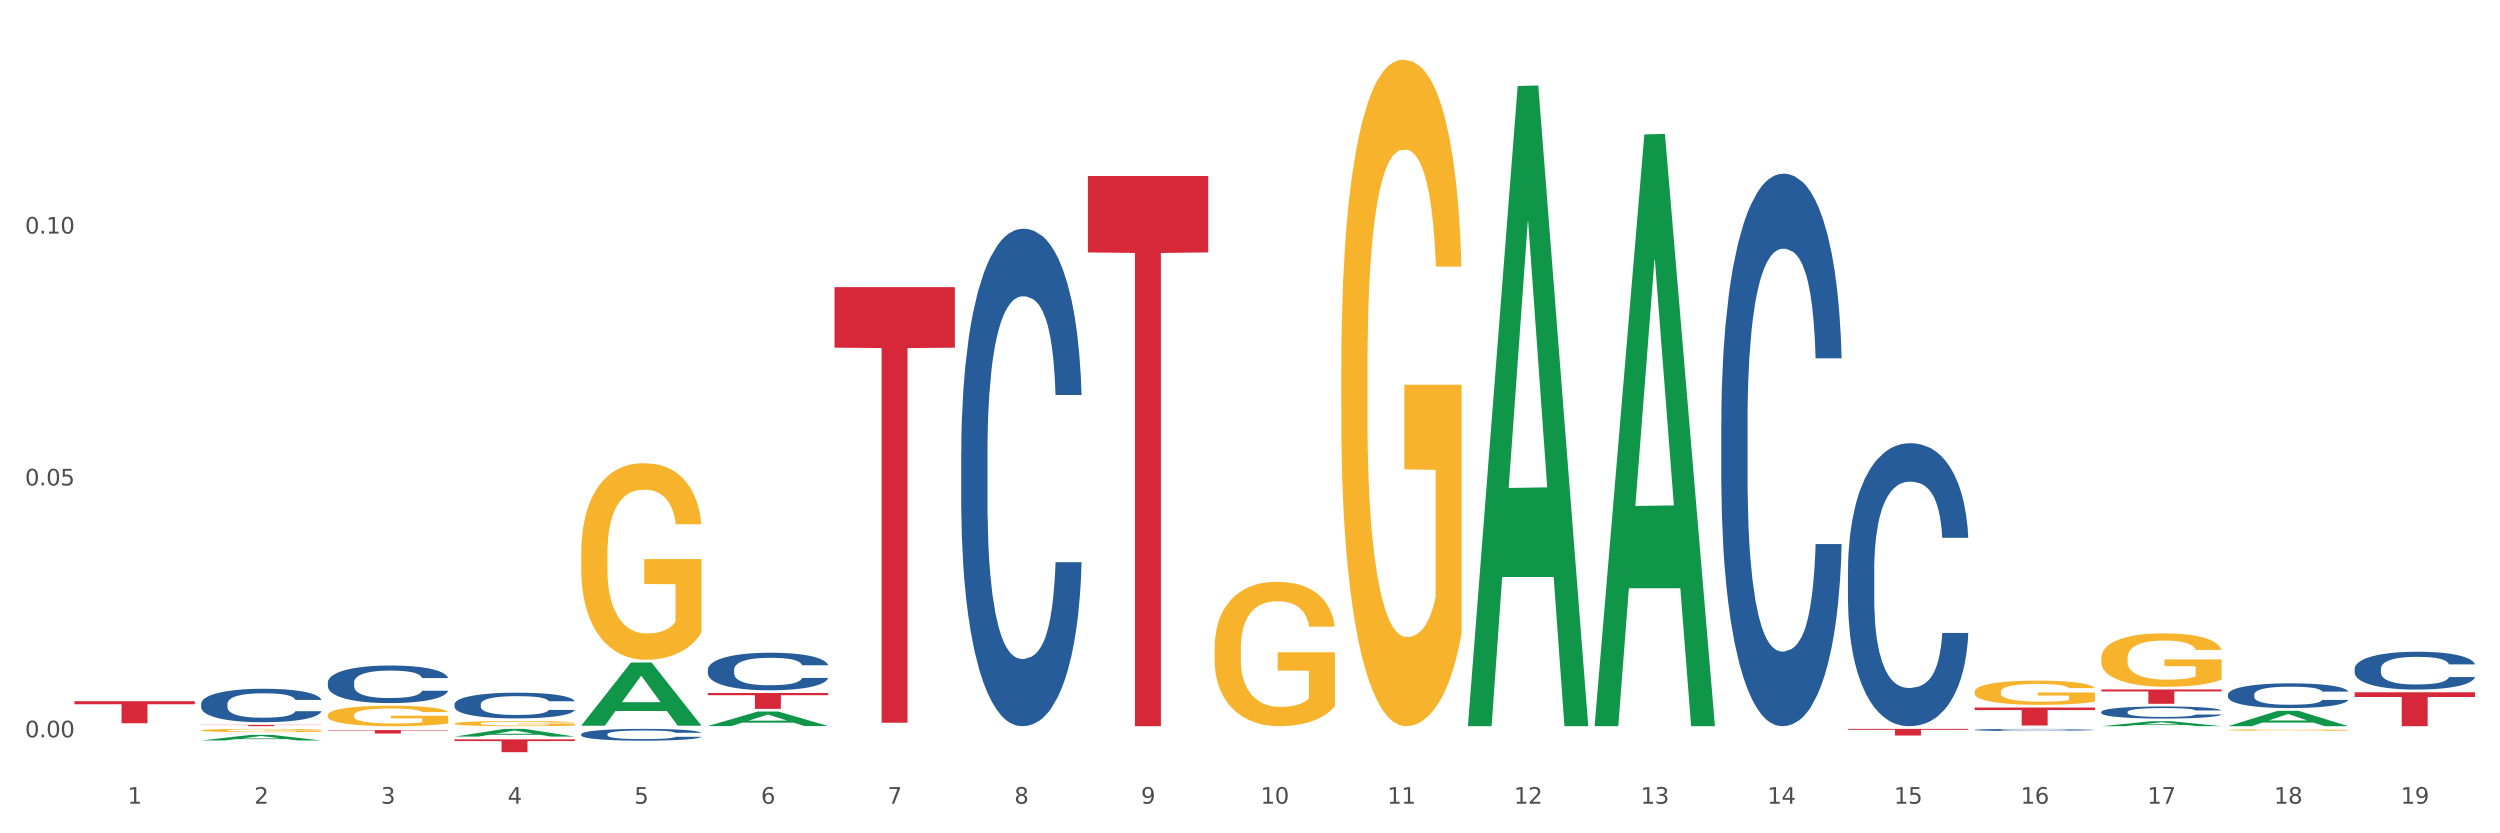 <?xml version="1.0" encoding="utf-8" standalone="no"?>
<!DOCTYPE svg PUBLIC "-//W3C//DTD SVG 1.1//EN"
  "http://www.w3.org/Graphics/SVG/1.1/DTD/svg11.dtd">
<svg xmlns:xlink="http://www.w3.org/1999/xlink" width="1080pt" height="360pt" viewBox="0 0 1080 360" xmlns="http://www.w3.org/2000/svg" version="1.1">
 <rect x="0" y="0" width="1080" height="360" fill="#333333" stroke="none"/>
 <defs>
  <style type="text/css">*{stroke-linejoin: round; stroke-linecap: butt}</style>
 </defs>
 <g id="figure_1">
  <g id="patch_1">
   <path d="M 0 360 
L 1080 360 
L 1080 0 
L 0 0 
z
" style="fill: #ffffff; stroke: #ffffff; stroke-linejoin: miter"/>
  </g>
  <g id="axes_1">
   <g id="matplotlib.axis_1">
    <g id="xtick_1">
     <g id="text_1">
      <!-- 1 -->
      <g style="fill: #4d4d4d" transform="translate(55.115 347.204) scale(0.096 -0.096)">
       <defs>
        <path id="DejaVuSans-31" d="M 794 531 
L 1825 531 
L 1825 4091 
L 703 3866 
L 703 4441 
L 1819 4666 
L 2450 4666 
L 2450 531 
L 3481 531 
L 3481 0 
L 794 0 
L 794 531 
z
" transform="scale(0.016)"/>
       </defs>
       <use xlink:href="#DejaVuSans-31"/>
      </g>
     </g>
    </g>
    <g id="xtick_2">
     <g id="text_2">
      <!-- 2 -->
      <g style="fill: #4d4d4d" transform="translate(109.839 347.204) scale(0.096 -0.096)">
       <defs>
        <path id="DejaVuSans-32" d="M 1228 531 
L 3431 531 
L 3431 0 
L 469 0 
L 469 531 
Q 828 903 1448 1529 
Q 2069 2156 2228 2338 
Q 2531 2678 2651 2914 
Q 2772 3150 2772 3378 
Q 2772 3750 2511 3984 
Q 2250 4219 1831 4219 
Q 1534 4219 1204 4116 
Q 875 4013 500 3803 
L 500 4441 
Q 881 4594 1212 4672 
Q 1544 4750 1819 4750 
Q 2544 4750 2975 4387 
Q 3406 4025 3406 3419 
Q 3406 3131 3298 2873 
Q 3191 2616 2906 2266 
Q 2828 2175 2409 1742 
Q 1991 1309 1228 531 
z
" transform="scale(0.016)"/>
       </defs>
       <use xlink:href="#DejaVuSans-32"/>
      </g>
     </g>
    </g>
    <g id="xtick_3">
     <g id="text_3">
      <!-- 3 -->
      <g style="fill: #4d4d4d" transform="translate(164.564 347.204) scale(0.096 -0.096)">
       <defs>
        <path id="DejaVuSans-33" d="M 2597 2516 
Q 3050 2419 3304 2112 
Q 3559 1806 3559 1356 
Q 3559 666 3084 287 
Q 2609 -91 1734 -91 
Q 1441 -91 1130 -33 
Q 819 25 488 141 
L 488 750 
Q 750 597 1062 519 
Q 1375 441 1716 441 
Q 2309 441 2620 675 
Q 2931 909 2931 1356 
Q 2931 1769 2642 2001 
Q 2353 2234 1838 2234 
L 1294 2234 
L 1294 2753 
L 1863 2753 
Q 2328 2753 2575 2939 
Q 2822 3125 2822 3475 
Q 2822 3834 2567 4026 
Q 2313 4219 1838 4219 
Q 1578 4219 1281 4162 
Q 984 4106 628 3988 
L 628 4550 
Q 988 4650 1302 4700 
Q 1616 4750 1894 4750 
Q 2613 4750 3031 4423 
Q 3450 4097 3450 3541 
Q 3450 3153 3228 2886 
Q 3006 2619 2597 2516 
z
" transform="scale(0.016)"/>
       </defs>
       <use xlink:href="#DejaVuSans-33"/>
      </g>
     </g>
    </g>
    <g id="xtick_4">
     <g id="text_4">
      <!-- 4 -->
      <g style="fill: #4d4d4d" transform="translate(219.288 347.204) scale(0.096 -0.096)">
       <defs>
        <path id="DejaVuSans-34" d="M 2419 4116 
L 825 1625 
L 2419 1625 
L 2419 4116 
z
M 2253 4666 
L 3047 4666 
L 3047 1625 
L 3713 1625 
L 3713 1100 
L 3047 1100 
L 3047 0 
L 2419 0 
L 2419 1100 
L 313 1100 
L 313 1709 
L 2253 4666 
z
" transform="scale(0.016)"/>
       </defs>
       <use xlink:href="#DejaVuSans-34"/>
      </g>
     </g>
    </g>
    <g id="xtick_5">
     <g id="text_5">
      <!-- 5 -->
      <g style="fill: #4d4d4d" transform="translate(274.012 347.204) scale(0.096 -0.096)">
       <defs>
        <path id="DejaVuSans-35" d="M 691 4666 
L 3169 4666 
L 3169 4134 
L 1269 4134 
L 1269 2991 
Q 1406 3038 1543 3061 
Q 1681 3084 1819 3084 
Q 2600 3084 3056 2656 
Q 3513 2228 3513 1497 
Q 3513 744 3044 326 
Q 2575 -91 1722 -91 
Q 1428 -91 1123 -41 
Q 819 9 494 109 
L 494 744 
Q 775 591 1075 516 
Q 1375 441 1709 441 
Q 2250 441 2565 725 
Q 2881 1009 2881 1497 
Q 2881 1984 2565 2268 
Q 2250 2553 1709 2553 
Q 1456 2553 1204 2497 
Q 953 2441 691 2322 
L 691 4666 
z
" transform="scale(0.016)"/>
       </defs>
       <use xlink:href="#DejaVuSans-35"/>
      </g>
     </g>
    </g>
    <g id="xtick_6">
     <g id="text_6">
      <!-- 6 -->
      <g style="fill: #4d4d4d" transform="translate(328.736 347.204) scale(0.096 -0.096)">
       <defs>
        <path id="DejaVuSans-36" d="M 2113 2584 
Q 1688 2584 1439 2293 
Q 1191 2003 1191 1497 
Q 1191 994 1439 701 
Q 1688 409 2113 409 
Q 2538 409 2786 701 
Q 3034 994 3034 1497 
Q 3034 2003 2786 2293 
Q 2538 2584 2113 2584 
z
M 3366 4563 
L 3366 3988 
Q 3128 4100 2886 4159 
Q 2644 4219 2406 4219 
Q 1781 4219 1451 3797 
Q 1122 3375 1075 2522 
Q 1259 2794 1537 2939 
Q 1816 3084 2150 3084 
Q 2853 3084 3261 2657 
Q 3669 2231 3669 1497 
Q 3669 778 3244 343 
Q 2819 -91 2113 -91 
Q 1303 -91 875 529 
Q 447 1150 447 2328 
Q 447 3434 972 4092 
Q 1497 4750 2381 4750 
Q 2619 4750 2861 4703 
Q 3103 4656 3366 4563 
z
" transform="scale(0.016)"/>
       </defs>
       <use xlink:href="#DejaVuSans-36"/>
      </g>
     </g>
    </g>
    <g id="xtick_7">
     <g id="text_7">
      <!-- 7 -->
      <g style="fill: #4d4d4d" transform="translate(383.461 347.204) scale(0.096 -0.096)">
       <defs>
        <path id="DejaVuSans-37" d="M 525 4666 
L 3525 4666 
L 3525 4397 
L 1831 0 
L 1172 0 
L 2766 4134 
L 525 4134 
L 525 4666 
z
" transform="scale(0.016)"/>
       </defs>
       <use xlink:href="#DejaVuSans-37"/>
      </g>
     </g>
    </g>
    <g id="xtick_8">
     <g id="text_8">
      <!-- 8 -->
      <g style="fill: #4d4d4d" transform="translate(438.185 347.204) scale(0.096 -0.096)">
       <defs>
        <path id="DejaVuSans-38" d="M 2034 2216 
Q 1584 2216 1326 1975 
Q 1069 1734 1069 1313 
Q 1069 891 1326 650 
Q 1584 409 2034 409 
Q 2484 409 2743 651 
Q 3003 894 3003 1313 
Q 3003 1734 2745 1975 
Q 2488 2216 2034 2216 
z
M 1403 2484 
Q 997 2584 770 2862 
Q 544 3141 544 3541 
Q 544 4100 942 4425 
Q 1341 4750 2034 4750 
Q 2731 4750 3128 4425 
Q 3525 4100 3525 3541 
Q 3525 3141 3298 2862 
Q 3072 2584 2669 2484 
Q 3125 2378 3379 2068 
Q 3634 1759 3634 1313 
Q 3634 634 3220 271 
Q 2806 -91 2034 -91 
Q 1263 -91 848 271 
Q 434 634 434 1313 
Q 434 1759 690 2068 
Q 947 2378 1403 2484 
z
M 1172 3481 
Q 1172 3119 1398 2916 
Q 1625 2713 2034 2713 
Q 2441 2713 2670 2916 
Q 2900 3119 2900 3481 
Q 2900 3844 2670 4047 
Q 2441 4250 2034 4250 
Q 1625 4250 1398 4047 
Q 1172 3844 1172 3481 
z
" transform="scale(0.016)"/>
       </defs>
       <use xlink:href="#DejaVuSans-38"/>
      </g>
     </g>
    </g>
    <g id="xtick_9">
     <g id="text_9">
      <!-- 9 -->
      <g style="fill: #4d4d4d" transform="translate(492.909 347.204) scale(0.096 -0.096)">
       <defs>
        <path id="DejaVuSans-39" d="M 703 97 
L 703 672 
Q 941 559 1184 500 
Q 1428 441 1663 441 
Q 2288 441 2617 861 
Q 2947 1281 2994 2138 
Q 2813 1869 2534 1725 
Q 2256 1581 1919 1581 
Q 1219 1581 811 2004 
Q 403 2428 403 3163 
Q 403 3881 828 4315 
Q 1253 4750 1959 4750 
Q 2769 4750 3195 4129 
Q 3622 3509 3622 2328 
Q 3622 1225 3098 567 
Q 2575 -91 1691 -91 
Q 1453 -91 1209 -44 
Q 966 3 703 97 
z
M 1959 2075 
Q 2384 2075 2632 2365 
Q 2881 2656 2881 3163 
Q 2881 3666 2632 3958 
Q 2384 4250 1959 4250 
Q 1534 4250 1286 3958 
Q 1038 3666 1038 3163 
Q 1038 2656 1286 2365 
Q 1534 2075 1959 2075 
z
" transform="scale(0.016)"/>
       </defs>
       <use xlink:href="#DejaVuSans-39"/>
      </g>
     </g>
    </g>
    <g id="xtick_10">
     <g id="text_10">
      <!-- 10 -->
      <g style="fill: #4d4d4d" transform="translate(544.58 347.204) scale(0.096 -0.096)">
       <defs>
        <path id="DejaVuSans-30" d="M 2034 4250 
Q 1547 4250 1301 3770 
Q 1056 3291 1056 2328 
Q 1056 1369 1301 889 
Q 1547 409 2034 409 
Q 2525 409 2770 889 
Q 3016 1369 3016 2328 
Q 3016 3291 2770 3770 
Q 2525 4250 2034 4250 
z
M 2034 4750 
Q 2819 4750 3233 4129 
Q 3647 3509 3647 2328 
Q 3647 1150 3233 529 
Q 2819 -91 2034 -91 
Q 1250 -91 836 529 
Q 422 1150 422 2328 
Q 422 3509 836 4129 
Q 1250 4750 2034 4750 
z
" transform="scale(0.016)"/>
       </defs>
       <use xlink:href="#DejaVuSans-31"/>
       <use xlink:href="#DejaVuSans-30" transform="translate(63.623 0)"/>
      </g>
     </g>
    </g>
    <g id="xtick_11">
     <g id="text_11">
      <!-- 11 -->
      <g style="fill: #4d4d4d" transform="translate(599.304 347.204) scale(0.096 -0.096)">
       <use xlink:href="#DejaVuSans-31"/>
       <use xlink:href="#DejaVuSans-31" transform="translate(63.623 0)"/>
      </g>
     </g>
    </g>
    <g id="xtick_12">
     <g id="text_12">
      <!-- 12 -->
      <g style="fill: #4d4d4d" transform="translate(654.028 347.204) scale(0.096 -0.096)">
       <use xlink:href="#DejaVuSans-31"/>
       <use xlink:href="#DejaVuSans-32" transform="translate(63.623 0)"/>
      </g>
     </g>
    </g>
    <g id="xtick_13">
     <g id="text_13">
      <!-- 13 -->
      <g style="fill: #4d4d4d" transform="translate(708.752 347.204) scale(0.096 -0.096)">
       <use xlink:href="#DejaVuSans-31"/>
       <use xlink:href="#DejaVuSans-33" transform="translate(63.623 0)"/>
      </g>
     </g>
    </g>
    <g id="xtick_14">
     <g id="text_14">
      <!-- 14 -->
      <g style="fill: #4d4d4d" transform="translate(763.477 347.204) scale(0.096 -0.096)">
       <use xlink:href="#DejaVuSans-31"/>
       <use xlink:href="#DejaVuSans-34" transform="translate(63.623 0)"/>
      </g>
     </g>
    </g>
    <g id="xtick_15">
     <g id="text_15">
      <!-- 15 -->
      <g style="fill: #4d4d4d" transform="translate(818.201 347.204) scale(0.096 -0.096)">
       <use xlink:href="#DejaVuSans-31"/>
       <use xlink:href="#DejaVuSans-35" transform="translate(63.623 0)"/>
      </g>
     </g>
    </g>
    <g id="xtick_16">
     <g id="text_16">
      <!-- 16 -->
      <g style="fill: #4d4d4d" transform="translate(872.925 347.204) scale(0.096 -0.096)">
       <use xlink:href="#DejaVuSans-31"/>
       <use xlink:href="#DejaVuSans-36" transform="translate(63.623 0)"/>
      </g>
     </g>
    </g>
    <g id="xtick_17">
     <g id="text_17">
      <!-- 17 -->
      <g style="fill: #4d4d4d" transform="translate(927.649 347.204) scale(0.096 -0.096)">
       <use xlink:href="#DejaVuSans-31"/>
       <use xlink:href="#DejaVuSans-37" transform="translate(63.623 0)"/>
      </g>
     </g>
    </g>
    <g id="xtick_18">
     <g id="text_18">
      <!-- 18 -->
      <g style="fill: #4d4d4d" transform="translate(982.374 347.204) scale(0.096 -0.096)">
       <use xlink:href="#DejaVuSans-31"/>
       <use xlink:href="#DejaVuSans-38" transform="translate(63.623 0)"/>
      </g>
     </g>
    </g>
    <g id="xtick_19">
     <g id="text_19">
      <!-- 19 -->
      <g style="fill: #4d4d4d" transform="translate(1037.098 347.204) scale(0.096 -0.096)">
       <use xlink:href="#DejaVuSans-31"/>
       <use xlink:href="#DejaVuSans-39" transform="translate(63.623 0)"/>
      </g>
     </g>
    </g>
    <g id="xtick_20"/>
    <g id="xtick_21"/>
    <g id="xtick_22"/>
    <g id="xtick_23"/>
    <g id="xtick_24"/>
    <g id="xtick_25"/>
    <g id="xtick_26"/>
    <g id="xtick_27"/>
    <g id="xtick_28"/>
    <g id="xtick_29"/>
    <g id="xtick_30"/>
    <g id="xtick_31"/>
    <g id="xtick_32"/>
    <g id="xtick_33"/>
    <g id="xtick_34"/>
    <g id="xtick_35"/>
    <g id="xtick_36"/>
    <g id="xtick_37"/>
   </g>
   <g id="matplotlib.axis_2">
    <g id="ytick_1">
     <g id="text_20">
      <!-- 0.00 -->
      <g style="fill: #4d4d4d" transform="translate(10.8 318.529) scale(0.096 -0.096)">
       <defs>
        <path id="DejaVuSans-2e" d="M 684 794 
L 1344 794 
L 1344 0 
L 684 0 
L 684 794 
z
" transform="scale(0.016)"/>
       </defs>
       <use xlink:href="#DejaVuSans-30"/>
       <use xlink:href="#DejaVuSans-2e" transform="translate(63.623 0)"/>
       <use xlink:href="#DejaVuSans-30" transform="translate(95.41 0)"/>
       <use xlink:href="#DejaVuSans-30" transform="translate(159.033 0)"/>
      </g>
     </g>
    </g>
    <g id="ytick_2">
     <g id="text_21">
      <!-- 0.05 -->
      <g style="fill: #4d4d4d" transform="translate(10.8 209.716) scale(0.096 -0.096)">
       <use xlink:href="#DejaVuSans-30"/>
       <use xlink:href="#DejaVuSans-2e" transform="translate(63.623 0)"/>
       <use xlink:href="#DejaVuSans-30" transform="translate(95.41 0)"/>
       <use xlink:href="#DejaVuSans-35" transform="translate(159.033 0)"/>
      </g>
     </g>
    </g>
    <g id="ytick_3">
     <g id="text_22">
      <!-- 0.10 -->
      <g style="fill: #4d4d4d" transform="translate(10.8 100.904) scale(0.096 -0.096)">
       <use xlink:href="#DejaVuSans-30"/>
       <use xlink:href="#DejaVuSans-2e" transform="translate(63.623 0)"/>
       <use xlink:href="#DejaVuSans-31" transform="translate(95.41 0)"/>
       <use xlink:href="#DejaVuSans-30" transform="translate(159.033 0)"/>
      </g>
     </g>
    </g>
    <g id="ytick_4"/>
    <g id="ytick_5"/>
    <g id="ytick_6"/>
   </g>
   <g id="PolyCollection_1">
    <path d="M 251.072 313.471 
L 251.126 313.446 
L 272.564 286.21 
L 281.461 286.184 
L 303.06 313.523 
L 292.77 313.523 
L 288.107 307.157 
L 265.972 307.157 
L 265.811 307.259 
L 261.309 313.523 
L 251.072 313.523 
L 251.072 313.471 
L 268.759 303.357 
L 285.32 303.332 
L 277.12 292.011 
L 277.013 291.96 
L 276.905 292.037 
L 268.705 303.332 
L 268.759 303.357 
L 251.072 313.471 
z
" clip-path="url(#p2d94362d50)" style="fill: #109648"/>
    <path d="M 305.796 313.637 
L 305.85 313.631 
L 327.288 307.386 
L 336.185 307.38 
L 357.784 313.649 
L 347.494 313.649 
L 342.831 312.189 
L 320.696 312.189 
L 320.535 312.213 
L 316.033 313.649 
L 305.796 313.649 
L 305.796 313.637 
L 323.483 311.318 
L 340.044 311.312 
L 331.844 308.716 
L 331.737 308.705 
L 331.63 308.722 
L 323.429 311.312 
L 323.483 311.318 
L 305.796 313.637 
z
" clip-path="url(#p2d94362d50)" style="fill: #109648"/>
    <path d="M 634.142 313.205 
L 634.196 312.945 
L 655.634 37.169 
L 664.531 36.91 
L 686.13 313.725 
L 675.84 313.725 
L 671.177 249.265 
L 649.042 249.265 
L 648.881 250.304 
L 644.379 313.725 
L 634.142 313.725 
L 634.142 313.205 
L 651.829 210.796 
L 668.39 210.536 
L 660.19 95.911 
L 660.082 95.392 
L 659.975 96.171 
L 651.775 210.536 
L 651.829 210.796 
L 634.142 313.205 
z
" clip-path="url(#p2d94362d50)" style="fill: #109648"/>
    <path d="M 688.866 313.244 
L 688.92 313.004 
L 710.358 58.081 
L 719.255 57.841 
L 740.854 313.725 
L 730.564 313.725 
L 725.901 254.139 
L 703.766 254.139 
L 703.605 255.1 
L 699.103 313.725 
L 688.866 313.725 
L 688.866 313.244 
L 706.553 218.579 
L 723.114 218.339 
L 714.914 112.381 
L 714.807 111.901 
L 714.7 112.622 
L 706.499 218.339 
L 706.553 218.579 
L 688.866 313.244 
z
" clip-path="url(#p2d94362d50)" style="fill: #109648"/>
    <path d="M 907.763 313.721 
L 907.817 313.719 
L 929.255 311.57 
L 938.152 311.568 
L 959.751 313.725 
L 949.461 313.725 
L 944.798 313.223 
L 922.663 313.223 
L 922.502 313.231 
L 918 313.725 
L 907.763 313.725 
L 907.763 313.721 
L 925.45 312.923 
L 942.011 312.921 
L 933.811 312.028 
L 933.704 312.023 
L 933.597 312.03 
L 925.396 312.921 
L 925.45 312.923 
L 907.763 313.721 
z
" clip-path="url(#p2d94362d50)" style="fill: #109648"/>
    <path d="M 962.488 313.712 
L 962.541 313.706 
L 983.98 307.057 
L 992.877 307.05 
L 1014.476 313.725 
L 1004.185 313.725 
L 999.522 312.171 
L 977.387 312.171 
L 977.227 312.196 
L 972.724 313.725 
L 962.488 313.725 
L 962.488 313.712 
L 980.174 311.243 
L 996.735 311.237 
L 988.535 308.473 
L 988.428 308.461 
L 988.321 308.479 
L 980.121 311.237 
L 980.174 311.243 
L 962.488 313.712 
z
" clip-path="url(#p2d94362d50)" style="fill: #109648"/>
    <path d="M 141.624 315.391 
L 193.612 315.391 
L 193.612 315.6 
L 173.161 315.601 
L 173.161 316.891 
L 161.951 316.891 
L 161.951 315.601 
L 141.624 315.6 
L 141.624 315.393 
L 141.624 315.391 
z
" clip-path="url(#p2d94362d50)" style="fill: #d62839"/>
    <path d="M 1017.212 299.05 
L 1069.2 299.05 
L 1069.2 301.09 
L 1048.75 301.104 
L 1048.75 313.725 
L 1037.539 313.725 
L 1037.539 301.104 
L 1017.212 301.09 
L 1017.212 299.064 
L 1017.212 299.05 
z
" clip-path="url(#p2d94362d50)" style="fill: #d62839"/>
    <path d="M 305.796 299.365 
L 357.784 299.365 
L 357.784 300.318 
L 337.334 300.324 
L 337.334 306.224 
L 326.123 306.224 
L 326.123 300.324 
L 305.796 300.318 
L 305.796 299.371 
L 305.796 299.365 
z
" clip-path="url(#p2d94362d50)" style="fill: #d62839"/>
    <path d="M 360.521 124.044 
L 412.509 124.044 
L 412.509 150.195 
L 392.058 150.371 
L 392.058 312.221 
L 380.848 312.221 
L 380.848 150.371 
L 360.521 150.195 
L 360.521 124.221 
L 360.521 124.044 
z
" clip-path="url(#p2d94362d50)" style="fill: #d62839"/>
    <path d="M 469.969 76.019 
L 521.957 76.019 
L 521.957 109.052 
L 501.507 109.275 
L 501.507 313.725 
L 490.296 313.725 
L 490.296 109.275 
L 469.969 109.052 
L 469.969 76.242 
L 469.969 76.019 
z
" clip-path="url(#p2d94362d50)" style="fill: #d62839"/>
    <path d="M 798.315 314.881 
L 850.303 314.881 
L 850.303 315.281 
L 829.853 315.284 
L 829.853 317.758 
L 818.642 317.758 
L 818.642 315.284 
L 798.315 315.281 
L 798.315 314.884 
L 798.315 314.881 
z
" clip-path="url(#p2d94362d50)" style="fill: #d62839"/>
    <path d="M 853.039 305.662 
L 905.027 305.662 
L 905.027 306.741 
L 884.577 306.748 
L 884.577 313.43 
L 873.366 313.43 
L 873.366 306.748 
L 853.039 306.741 
L 853.039 305.669 
L 853.039 305.662 
z
" clip-path="url(#p2d94362d50)" style="fill: #d62839"/>
    <path d="M 907.763 297.844 
L 959.751 297.844 
L 959.751 298.704 
L 939.301 298.71 
L 939.301 304.032 
L 928.09 304.032 
L 928.09 298.71 
L 907.763 298.704 
L 907.763 297.85 
L 907.763 297.844 
z
" clip-path="url(#p2d94362d50)" style="fill: #d62839"/>
    <path d="M 196.348 319.379 
L 248.336 319.379 
L 248.336 320.153 
L 227.886 320.158 
L 227.886 324.95 
L 216.675 324.95 
L 216.675 320.158 
L 196.348 320.153 
L 196.348 319.384 
L 196.348 319.379 
z
" clip-path="url(#p2d94362d50)" style="fill: #d62839"/>
    <path d="M 86.899 313.149 
L 138.887 313.149 
L 138.887 313.229 
L 118.437 313.23 
L 118.437 313.725 
L 107.226 313.725 
L 107.226 313.23 
L 86.899 313.229 
L 86.899 313.15 
L 86.899 313.149 
z
" clip-path="url(#p2d94362d50)" style="fill: #d62839"/>
    <path d="M 907.763 307.535 
L 907.825 307.53 
L 907.825 307.397 
L 908.009 307.215 
L 908.685 306.881 
L 909.545 306.629 
L 911.02 306.333 
L 911.819 306.209 
L 912.864 306.071 
L 915.015 305.846 
L 917.473 305.656 
L 919.193 305.551 
L 920.484 305.484 
L 923.372 305.365 
L 925.031 305.312 
L 926.752 305.269 
L 928.227 305.241 
L 930.685 305.207 
L 932.651 305.193 
L 934.925 305.188 
L 936.83 305.193 
L 939.35 305.212 
L 943.037 305.269 
L 944.45 305.303 
L 946.355 305.36 
L 948.321 305.436 
L 949.919 305.512 
L 951.763 305.622 
L 953.668 305.765 
L 955.511 305.947 
L 956.802 306.113 
L 957.846 306.29 
L 958.768 306.505 
L 959.444 306.738 
L 959.751 306.934 
L 948.506 306.934 
L 948.199 306.757 
L 947.584 306.567 
L 946.97 306.438 
L 946.294 306.333 
L 945.249 306.214 
L 944.327 306.137 
L 942.791 306.047 
L 941.377 305.989 
L 940.21 305.956 
L 938.796 305.927 
L 935.785 305.899 
L 933.635 305.899 
L 932.283 305.908 
L 930.623 305.932 
L 929.21 305.966 
L 927.551 306.023 
L 926.26 306.085 
L 924.97 306.166 
L 924.232 306.223 
L 923.126 306.328 
L 922.389 306.414 
L 921.406 306.562 
L 920.853 306.667 
L 919.869 306.939 
L 919.439 307.139 
L 919.255 307.277 
L 919.132 307.43 
L 919.132 308.174 
L 919.501 308.508 
L 919.808 308.651 
L 920.3 308.813 
L 921.221 309.023 
L 922.573 309.228 
L 923.987 309.376 
L 925.154 309.467 
L 926.26 309.534 
L 927.366 309.586 
L 928.718 309.634 
L 929.825 309.662 
L 931.484 309.691 
L 933.45 309.705 
L 934.986 309.705 
L 938.12 309.681 
L 939.534 309.658 
L 940.886 309.624 
L 942.361 309.572 
L 943.528 309.514 
L 944.204 309.472 
L 945.31 309.381 
L 946.171 309.286 
L 946.908 309.176 
L 947.4 309.08 
L 947.953 308.937 
L 948.383 308.775 
L 948.506 308.689 
L 959.751 308.689 
L 959.506 308.861 
L 959.075 309.028 
L 958.215 309.252 
L 957.539 309.381 
L 956.495 309.538 
L 955.388 309.672 
L 953.852 309.82 
L 952.439 309.929 
L 950.964 310.025 
L 949.366 310.111 
L 946.478 310.23 
L 945.433 310.263 
L 943.221 310.321 
L 941.5 310.354 
L 938.981 310.387 
L 936.4 310.406 
L 933.696 310.411 
L 931.299 310.402 
L 928.657 310.373 
L 926.998 310.344 
L 925.154 310.302 
L 923.003 310.235 
L 920.975 310.154 
L 919.07 310.058 
L 917.288 309.949 
L 915.629 309.825 
L 913.478 309.619 
L 911.881 309.419 
L 910.713 309.233 
L 909.914 309.076 
L 909.115 308.875 
L 908.685 308.737 
L 908.009 308.403 
L 907.763 308.093 
L 907.763 307.535 
z
" clip-path="url(#p2d94362d50)" style="fill: #255c99"/>
    <path d="M 853.039 315.292 
L 853.101 315.291 
L 853.101 315.268 
L 853.285 315.236 
L 853.961 315.178 
L 854.821 315.134 
L 856.296 315.082 
L 857.095 315.06 
L 858.14 315.036 
L 860.29 314.997 
L 862.748 314.963 
L 864.469 314.945 
L 865.76 314.933 
L 868.648 314.912 
L 870.307 314.903 
L 872.028 314.896 
L 873.503 314.891 
L 875.961 314.885 
L 877.927 314.882 
L 880.201 314.881 
L 882.106 314.882 
L 884.625 314.886 
L 888.312 314.896 
L 889.726 314.901 
L 891.631 314.911 
L 893.597 314.925 
L 895.195 314.938 
L 897.038 314.957 
L 898.943 314.982 
L 900.787 315.014 
L 902.077 315.043 
L 903.122 315.074 
L 904.044 315.112 
L 904.72 315.153 
L 905.027 315.187 
L 893.782 315.187 
L 893.474 315.156 
L 892.86 315.123 
L 892.245 315.1 
L 891.569 315.082 
L 890.525 315.061 
L 889.603 315.048 
L 888.067 315.032 
L 886.653 315.022 
L 885.486 315.016 
L 884.072 315.011 
L 881.061 315.006 
L 878.91 315.006 
L 877.558 315.007 
L 875.899 315.012 
L 874.486 315.017 
L 872.827 315.027 
L 871.536 315.038 
L 870.246 315.053 
L 869.508 315.063 
L 868.402 315.081 
L 867.665 315.096 
L 866.681 315.122 
L 866.128 315.14 
L 865.145 315.188 
L 864.715 315.223 
L 864.531 315.247 
L 864.408 315.274 
L 864.408 315.404 
L 864.776 315.462 
L 865.084 315.487 
L 865.575 315.516 
L 866.497 315.553 
L 867.849 315.589 
L 869.262 315.614 
L 870.43 315.63 
L 871.536 315.642 
L 872.642 315.651 
L 873.994 315.659 
L 875.1 315.664 
L 876.759 315.669 
L 878.726 315.672 
L 880.262 315.672 
L 883.396 315.668 
L 884.81 315.664 
L 886.162 315.658 
L 887.636 315.649 
L 888.804 315.639 
L 889.48 315.631 
L 890.586 315.615 
L 891.446 315.599 
L 892.184 315.579 
L 892.675 315.563 
L 893.228 315.538 
L 893.659 315.509 
L 893.782 315.494 
L 905.027 315.494 
L 904.781 315.524 
L 904.351 315.553 
L 903.491 315.593 
L 902.815 315.615 
L 901.77 315.643 
L 900.664 315.666 
L 899.128 315.692 
L 897.714 315.711 
L 896.24 315.728 
L 894.642 315.743 
L 891.754 315.764 
L 890.709 315.77 
L 888.497 315.78 
L 886.776 315.786 
L 884.257 315.791 
L 881.676 315.795 
L 878.972 315.796 
L 876.575 315.794 
L 873.933 315.789 
L 872.273 315.784 
L 870.43 315.776 
L 868.279 315.765 
L 866.251 315.75 
L 864.346 315.734 
L 862.564 315.715 
L 860.905 315.693 
L 858.754 315.657 
L 857.156 315.622 
L 855.989 315.589 
L 855.19 315.562 
L 854.391 315.527 
L 853.961 315.503 
L 853.285 315.444 
L 853.039 315.39 
L 853.039 315.292 
z
" clip-path="url(#p2d94362d50)" style="fill: #255c99"/>
    <path d="M 798.315 246.398 
L 798.376 246.286 
L 798.376 243.16 
L 798.561 238.917 
L 799.237 231.101 
L 800.097 225.183 
L 801.572 218.261 
L 802.371 215.358 
L 803.415 212.12 
L 805.566 206.872 
L 808.024 202.406 
L 809.745 199.949 
L 811.035 198.386 
L 813.924 195.595 
L 815.583 194.367 
L 817.303 193.362 
L 818.778 192.692 
L 821.236 191.91 
L 823.203 191.575 
L 825.476 191.464 
L 827.381 191.575 
L 829.901 192.022 
L 833.588 193.362 
L 835.001 194.143 
L 836.906 195.483 
L 838.873 197.27 
L 840.471 199.056 
L 842.314 201.624 
L 844.219 204.974 
L 846.063 209.217 
L 847.353 213.125 
L 848.398 217.256 
L 849.32 222.28 
L 849.996 227.751 
L 850.303 232.329 
L 839.057 232.329 
L 838.75 228.198 
L 838.135 223.732 
L 837.521 220.717 
L 836.845 218.261 
L 835.8 215.469 
L 834.879 213.683 
L 833.342 211.561 
L 831.929 210.222 
L 830.761 209.44 
L 829.348 208.77 
L 826.337 208.1 
L 824.186 208.1 
L 822.834 208.323 
L 821.175 208.882 
L 819.761 209.663 
L 818.102 211.003 
L 816.812 212.455 
L 815.521 214.353 
L 814.784 215.693 
L 813.678 218.149 
L 812.94 220.159 
L 811.957 223.62 
L 811.404 226.076 
L 810.421 232.441 
L 809.991 237.13 
L 809.806 240.368 
L 809.683 243.941 
L 809.683 261.359 
L 810.052 269.175 
L 810.359 272.525 
L 810.851 276.321 
L 811.773 281.234 
L 813.125 286.035 
L 814.538 289.496 
L 815.706 291.617 
L 816.812 293.181 
L 817.918 294.409 
L 819.27 295.525 
L 820.376 296.195 
L 822.035 296.865 
L 824.002 297.2 
L 825.538 297.2 
L 828.672 296.642 
L 830.085 296.084 
L 831.437 295.302 
L 832.912 294.074 
L 834.08 292.734 
L 834.756 291.729 
L 835.862 289.608 
L 836.722 287.375 
L 837.46 284.806 
L 837.951 282.573 
L 838.504 279.224 
L 838.934 275.428 
L 839.057 273.418 
L 850.303 273.418 
L 850.057 277.437 
L 849.627 281.345 
L 848.767 286.593 
L 848.091 289.608 
L 847.046 293.292 
L 845.94 296.419 
L 844.404 299.88 
L 842.99 302.448 
L 841.515 304.681 
L 839.918 306.691 
L 837.029 309.482 
L 835.985 310.264 
L 833.772 311.603 
L 832.052 312.385 
L 829.532 313.167 
L 826.951 313.613 
L 824.247 313.725 
L 821.851 313.502 
L 819.208 312.832 
L 817.549 312.162 
L 815.706 311.157 
L 813.555 309.594 
L 811.527 307.696 
L 809.622 305.462 
L 807.84 302.894 
L 806.181 299.991 
L 804.03 295.19 
L 802.432 290.501 
L 801.265 286.146 
L 800.466 282.462 
L 799.667 277.772 
L 799.237 274.534 
L 798.561 266.719 
L 798.315 259.461 
L 798.315 246.398 
z
" clip-path="url(#p2d94362d50)" style="fill: #255c99"/>
    <path d="M 743.591 182.27 
L 743.652 182.052 
L 743.652 175.948 
L 743.836 167.664 
L 744.512 152.404 
L 745.373 140.85 
L 746.848 127.334 
L 747.646 121.666 
L 748.691 115.344 
L 750.842 105.098 
L 753.3 96.378 
L 755.021 91.582 
L 756.311 88.53 
L 759.199 83.08 
L 760.858 80.682 
L 762.579 78.72 
L 764.054 77.412 
L 766.512 75.886 
L 768.478 75.232 
L 770.752 75.014 
L 772.657 75.232 
L 775.177 76.104 
L 778.864 78.72 
L 780.277 80.246 
L 782.182 82.862 
L 784.149 86.35 
L 785.746 89.838 
L 787.59 94.852 
L 789.495 101.392 
L 791.338 109.676 
L 792.629 117.306 
L 793.674 125.372 
L 794.595 135.182 
L 795.271 145.864 
L 795.579 154.802 
L 784.333 154.802 
L 784.026 146.736 
L 783.411 138.016 
L 782.797 132.13 
L 782.121 127.334 
L 781.076 121.884 
L 780.154 118.396 
L 778.618 114.254 
L 777.205 111.638 
L 776.037 110.112 
L 774.624 108.804 
L 771.613 107.496 
L 769.462 107.496 
L 768.11 107.932 
L 766.451 109.022 
L 765.037 110.548 
L 763.378 113.164 
L 762.088 115.998 
L 760.797 119.704 
L 760.06 122.32 
L 758.953 127.116 
L 758.216 131.04 
L 757.233 137.798 
L 756.68 142.594 
L 755.697 155.02 
L 755.266 164.176 
L 755.082 170.498 
L 754.959 177.474 
L 754.959 211.482 
L 755.328 226.742 
L 755.635 233.283 
L 756.127 240.695 
L 757.048 250.287 
L 758.4 259.661 
L 759.814 266.419 
L 760.981 270.561 
L 762.088 273.613 
L 763.194 276.011 
L 764.546 278.191 
L 765.652 279.499 
L 767.311 280.807 
L 769.277 281.461 
L 770.814 281.461 
L 773.948 280.371 
L 775.361 279.281 
L 776.713 277.755 
L 778.188 275.357 
L 779.355 272.741 
L 780.031 270.779 
L 781.138 266.637 
L 781.998 262.277 
L 782.735 257.263 
L 783.227 252.903 
L 783.78 246.363 
L 784.21 238.951 
L 784.333 235.027 
L 795.579 235.027 
L 795.333 242.875 
L 794.903 250.505 
L 794.042 260.751 
L 793.366 266.637 
L 792.322 273.831 
L 791.216 279.935 
L 789.679 286.693 
L 788.266 291.707 
L 786.791 296.067 
L 785.193 299.991 
L 782.305 305.441 
L 781.26 306.967 
L 779.048 309.583 
L 777.327 311.109 
L 774.808 312.635 
L 772.227 313.507 
L 769.523 313.725 
L 767.127 313.289 
L 764.484 311.981 
L 762.825 310.673 
L 760.981 308.711 
L 758.831 305.659 
L 756.803 301.953 
L 754.898 297.593 
L 753.116 292.579 
L 751.456 286.911 
L 749.306 277.537 
L 747.708 268.381 
L 746.54 259.879 
L 745.741 252.685 
L 744.943 243.529 
L 744.512 237.207 
L 743.836 221.946 
L 743.591 207.776 
L 743.591 182.27 
z
" clip-path="url(#p2d94362d50)" style="fill: #255c99"/>
    <path d="M 86.899 304.038 
L 86.961 304.025 
L 86.961 303.655 
L 87.145 303.154 
L 87.821 302.23 
L 88.681 301.531 
L 90.156 300.713 
L 90.955 300.37 
L 92 299.988 
L 94.151 299.368 
L 96.609 298.84 
L 98.329 298.55 
L 99.62 298.365 
L 102.508 298.035 
L 104.167 297.89 
L 105.888 297.771 
L 107.363 297.692 
L 109.821 297.6 
L 111.787 297.56 
L 114.061 297.547 
L 115.966 297.56 
L 118.485 297.613 
L 122.172 297.771 
L 123.586 297.864 
L 125.491 298.022 
L 127.457 298.233 
L 129.055 298.444 
L 130.899 298.748 
L 132.804 299.143 
L 134.647 299.645 
L 135.938 300.106 
L 136.982 300.595 
L 137.904 301.188 
L 138.58 301.835 
L 138.887 302.376 
L 127.642 302.376 
L 127.334 301.887 
L 126.72 301.36 
L 126.105 301.004 
L 125.429 300.713 
L 124.385 300.384 
L 123.463 300.172 
L 121.927 299.922 
L 120.513 299.763 
L 119.346 299.671 
L 117.932 299.592 
L 114.921 299.513 
L 112.77 299.513 
L 111.418 299.539 
L 109.759 299.605 
L 108.346 299.698 
L 106.687 299.856 
L 105.396 300.027 
L 104.106 300.252 
L 103.368 300.41 
L 102.262 300.7 
L 101.525 300.938 
L 100.542 301.347 
L 99.988 301.637 
L 99.005 302.389 
L 98.575 302.943 
L 98.391 303.325 
L 98.268 303.748 
L 98.268 305.806 
L 98.637 306.729 
L 98.944 307.125 
L 99.435 307.573 
L 100.357 308.154 
L 101.709 308.721 
L 103.122 309.13 
L 104.29 309.381 
L 105.396 309.565 
L 106.502 309.71 
L 107.854 309.842 
L 108.96 309.922 
L 110.62 310.001 
L 112.586 310.04 
L 114.122 310.04 
L 117.256 309.974 
L 118.67 309.908 
L 120.022 309.816 
L 121.497 309.671 
L 122.664 309.513 
L 123.34 309.394 
L 124.446 309.143 
L 125.307 308.879 
L 126.044 308.576 
L 126.536 308.312 
L 127.089 307.916 
L 127.519 307.468 
L 127.642 307.23 
L 138.887 307.23 
L 138.642 307.705 
L 138.211 308.167 
L 137.351 308.787 
L 136.675 309.143 
L 135.63 309.579 
L 134.524 309.948 
L 132.988 310.357 
L 131.575 310.66 
L 130.1 310.924 
L 128.502 311.162 
L 125.614 311.491 
L 124.569 311.584 
L 122.357 311.742 
L 120.636 311.834 
L 118.117 311.927 
L 115.536 311.98 
L 112.832 311.993 
L 110.435 311.966 
L 107.793 311.887 
L 106.134 311.808 
L 104.29 311.689 
L 102.139 311.505 
L 100.111 311.28 
L 98.206 311.016 
L 96.424 310.713 
L 94.765 310.37 
L 92.614 309.803 
L 91.017 309.249 
L 89.849 308.734 
L 89.05 308.299 
L 88.251 307.745 
L 87.821 307.362 
L 87.145 306.439 
L 86.899 305.581 
L 86.899 304.038 
z
" clip-path="url(#p2d94362d50)" style="fill: #255c99"/>
    <path d="M 141.624 294.795 
L 141.685 294.781 
L 141.685 294.365 
L 141.869 293.802 
L 142.545 292.765 
L 143.406 291.979 
L 144.88 291.06 
L 145.679 290.674 
L 146.724 290.245 
L 148.875 289.548 
L 151.333 288.955 
L 153.054 288.629 
L 154.344 288.421 
L 157.232 288.051 
L 158.891 287.888 
L 160.612 287.754 
L 162.087 287.665 
L 164.545 287.562 
L 166.511 287.517 
L 168.785 287.502 
L 170.69 287.517 
L 173.21 287.576 
L 176.897 287.754 
L 178.31 287.858 
L 180.215 288.036 
L 182.182 288.273 
L 183.779 288.51 
L 185.623 288.851 
L 187.528 289.296 
L 189.371 289.859 
L 190.662 290.378 
L 191.707 290.926 
L 192.628 291.594 
L 193.304 292.32 
L 193.612 292.928 
L 182.366 292.928 
L 182.059 292.379 
L 181.444 291.786 
L 180.83 291.386 
L 180.154 291.06 
L 179.109 290.689 
L 178.187 290.452 
L 176.651 290.17 
L 175.238 289.993 
L 174.07 289.889 
L 172.657 289.8 
L 169.645 289.711 
L 167.495 289.711 
L 166.143 289.741 
L 164.484 289.815 
L 163.07 289.918 
L 161.411 290.096 
L 160.12 290.289 
L 158.83 290.541 
L 158.093 290.719 
L 156.986 291.045 
L 156.249 291.312 
L 155.266 291.771 
L 154.713 292.098 
L 153.73 292.942 
L 153.299 293.565 
L 153.115 293.995 
L 152.992 294.469 
L 152.992 296.782 
L 153.361 297.819 
L 153.668 298.264 
L 154.16 298.768 
L 155.081 299.42 
L 156.433 300.058 
L 157.847 300.517 
L 159.014 300.799 
L 160.12 301.006 
L 161.227 301.169 
L 162.579 301.318 
L 163.685 301.407 
L 165.344 301.496 
L 167.31 301.54 
L 168.847 301.54 
L 171.981 301.466 
L 173.394 301.392 
L 174.746 301.288 
L 176.221 301.125 
L 177.388 300.947 
L 178.064 300.814 
L 179.17 300.532 
L 180.031 300.236 
L 180.768 299.895 
L 181.26 299.598 
L 181.813 299.153 
L 182.243 298.649 
L 182.366 298.383 
L 193.612 298.383 
L 193.366 298.916 
L 192.936 299.435 
L 192.075 300.132 
L 191.399 300.532 
L 190.355 301.021 
L 189.249 301.436 
L 187.712 301.896 
L 186.299 302.237 
L 184.824 302.533 
L 183.226 302.8 
L 180.338 303.171 
L 179.293 303.274 
L 177.081 303.452 
L 175.36 303.556 
L 172.841 303.66 
L 170.26 303.719 
L 167.556 303.734 
L 165.16 303.704 
L 162.517 303.615 
L 160.858 303.526 
L 159.014 303.393 
L 156.864 303.185 
L 154.836 302.933 
L 152.931 302.637 
L 151.149 302.296 
L 149.489 301.911 
L 147.339 301.273 
L 145.741 300.651 
L 144.573 300.072 
L 143.774 299.583 
L 142.975 298.961 
L 142.545 298.531 
L 141.869 297.493 
L 141.624 296.53 
L 141.624 294.795 
z
" clip-path="url(#p2d94362d50)" style="fill: #255c99"/>
    <path d="M 1017.212 288.894 
L 1017.273 288.879 
L 1017.273 288.461 
L 1017.458 287.894 
L 1018.134 286.849 
L 1018.994 286.058 
L 1020.469 285.133 
L 1021.268 284.745 
L 1022.312 284.312 
L 1024.463 283.61 
L 1026.921 283.013 
L 1028.642 282.685 
L 1029.932 282.476 
L 1032.821 282.103 
L 1034.48 281.939 
L 1036.2 281.804 
L 1037.675 281.715 
L 1040.133 281.61 
L 1042.1 281.566 
L 1044.374 281.551 
L 1046.279 281.566 
L 1048.798 281.625 
L 1052.485 281.804 
L 1053.899 281.909 
L 1055.804 282.088 
L 1057.77 282.327 
L 1059.368 282.566 
L 1061.211 282.909 
L 1063.116 283.357 
L 1064.96 283.924 
L 1066.25 284.446 
L 1067.295 284.998 
L 1068.217 285.67 
L 1068.893 286.401 
L 1069.2 287.013 
L 1057.954 287.013 
L 1057.647 286.461 
L 1057.033 285.864 
L 1056.418 285.461 
L 1055.742 285.133 
L 1054.697 284.76 
L 1053.776 284.521 
L 1052.239 284.237 
L 1050.826 284.058 
L 1049.658 283.954 
L 1048.245 283.864 
L 1045.234 283.775 
L 1043.083 283.775 
L 1041.731 283.804 
L 1040.072 283.879 
L 1038.659 283.984 
L 1036.999 284.163 
L 1035.709 284.357 
L 1034.418 284.61 
L 1033.681 284.79 
L 1032.575 285.118 
L 1031.837 285.387 
L 1030.854 285.849 
L 1030.301 286.178 
L 1029.318 287.028 
L 1028.888 287.655 
L 1028.703 288.088 
L 1028.58 288.566 
L 1028.58 290.894 
L 1028.949 291.939 
L 1029.256 292.387 
L 1029.748 292.894 
L 1030.67 293.551 
L 1032.022 294.192 
L 1033.435 294.655 
L 1034.603 294.939 
L 1035.709 295.148 
L 1036.815 295.312 
L 1038.167 295.461 
L 1039.273 295.551 
L 1040.932 295.64 
L 1042.899 295.685 
L 1044.435 295.685 
L 1047.569 295.61 
L 1048.982 295.536 
L 1050.334 295.431 
L 1051.809 295.267 
L 1052.977 295.088 
L 1053.653 294.954 
L 1054.759 294.67 
L 1055.619 294.372 
L 1056.357 294.028 
L 1056.848 293.73 
L 1057.401 293.282 
L 1057.831 292.775 
L 1057.954 292.506 
L 1069.2 292.506 
L 1068.954 293.043 
L 1068.524 293.566 
L 1067.664 294.267 
L 1066.988 294.67 
L 1065.943 295.163 
L 1064.837 295.581 
L 1063.301 296.043 
L 1061.887 296.387 
L 1060.412 296.685 
L 1058.815 296.954 
L 1055.926 297.327 
L 1054.882 297.431 
L 1052.67 297.61 
L 1050.949 297.715 
L 1048.429 297.819 
L 1045.848 297.879 
L 1043.145 297.894 
L 1040.748 297.864 
L 1038.105 297.775 
L 1036.446 297.685 
L 1034.603 297.551 
L 1032.452 297.342 
L 1030.424 297.088 
L 1028.519 296.79 
L 1026.737 296.446 
L 1025.078 296.058 
L 1022.927 295.416 
L 1021.329 294.79 
L 1020.162 294.207 
L 1019.363 293.715 
L 1018.564 293.088 
L 1018.134 292.655 
L 1017.458 291.61 
L 1017.212 290.64 
L 1017.212 288.894 
z
" clip-path="url(#p2d94362d50)" style="fill: #255c99"/>
    <path d="M 962.488 300.006 
L 962.549 299.996 
L 962.549 299.722 
L 962.733 299.351 
L 963.409 298.668 
L 964.27 298.15 
L 965.745 297.545 
L 966.543 297.291 
L 967.588 297.008 
L 969.739 296.549 
L 972.197 296.158 
L 973.918 295.943 
L 975.208 295.807 
L 978.096 295.563 
L 979.756 295.455 
L 981.476 295.367 
L 982.951 295.309 
L 985.409 295.24 
L 987.376 295.211 
L 989.649 295.201 
L 991.554 295.211 
L 994.074 295.25 
L 997.761 295.367 
L 999.174 295.436 
L 1001.079 295.553 
L 1003.046 295.709 
L 1004.643 295.865 
L 1006.487 296.09 
L 1008.392 296.383 
L 1010.236 296.754 
L 1011.526 297.096 
L 1012.571 297.457 
L 1013.492 297.896 
L 1014.168 298.375 
L 1014.476 298.775 
L 1003.23 298.775 
L 1002.923 298.414 
L 1002.308 298.023 
L 1001.694 297.76 
L 1001.018 297.545 
L 999.973 297.301 
L 999.051 297.145 
L 997.515 296.959 
L 996.102 296.842 
L 994.934 296.773 
L 993.521 296.715 
L 990.51 296.656 
L 988.359 296.656 
L 987.007 296.676 
L 985.348 296.725 
L 983.934 296.793 
L 982.275 296.91 
L 980.985 297.037 
L 979.694 297.203 
L 978.957 297.32 
L 977.851 297.535 
L 977.113 297.711 
L 976.13 298.014 
L 975.577 298.228 
L 974.594 298.785 
L 974.163 299.195 
L 973.979 299.478 
L 973.856 299.791 
L 973.856 301.314 
L 974.225 301.998 
L 974.532 302.291 
L 975.024 302.623 
L 975.946 303.052 
L 977.298 303.472 
L 978.711 303.775 
L 979.878 303.96 
L 980.985 304.097 
L 982.091 304.205 
L 983.443 304.302 
L 984.549 304.361 
L 986.208 304.419 
L 988.174 304.449 
L 989.711 304.449 
L 992.845 304.4 
L 994.258 304.351 
L 995.61 304.283 
L 997.085 304.175 
L 998.253 304.058 
L 998.928 303.97 
L 1000.035 303.785 
L 1000.895 303.589 
L 1001.632 303.365 
L 1002.124 303.17 
L 1002.677 302.877 
L 1003.107 302.545 
L 1003.23 302.369 
L 1014.476 302.369 
L 1014.23 302.72 
L 1013.8 303.062 
L 1012.939 303.521 
L 1012.263 303.785 
L 1011.219 304.107 
L 1010.113 304.38 
L 1008.576 304.683 
L 1007.163 304.908 
L 1005.688 305.103 
L 1004.09 305.279 
L 1001.202 305.523 
L 1000.158 305.591 
L 997.945 305.708 
L 996.225 305.777 
L 993.705 305.845 
L 991.124 305.884 
L 988.42 305.894 
L 986.024 305.874 
L 983.381 305.816 
L 981.722 305.757 
L 979.878 305.669 
L 977.728 305.533 
L 975.7 305.367 
L 973.795 305.171 
L 972.013 304.947 
L 970.353 304.693 
L 968.203 304.273 
L 966.605 303.863 
L 965.437 303.482 
L 964.638 303.16 
L 963.84 302.75 
L 963.409 302.466 
L 962.733 301.783 
L 962.488 301.148 
L 962.488 300.006 
z
" clip-path="url(#p2d94362d50)" style="fill: #255c99"/>
    <path d="M 415.245 195.366 
L 415.306 195.17 
L 415.306 189.674 
L 415.491 182.215 
L 416.167 168.475 
L 417.027 158.072 
L 418.502 145.903 
L 419.301 140.8 
L 420.345 135.107 
L 422.496 125.882 
L 424.954 118.031 
L 426.675 113.713 
L 427.965 110.965 
L 430.854 106.058 
L 432.513 103.898 
L 434.233 102.132 
L 435.708 100.954 
L 438.166 99.58 
L 440.133 98.991 
L 442.407 98.795 
L 444.312 98.991 
L 446.831 99.776 
L 450.518 102.132 
L 451.932 103.506 
L 453.837 105.861 
L 455.803 109.002 
L 457.401 112.142 
L 459.244 116.657 
L 461.149 122.545 
L 462.993 130.004 
L 464.283 136.874 
L 465.328 144.136 
L 466.25 152.969 
L 466.926 162.587 
L 467.233 170.635 
L 455.987 170.635 
L 455.68 163.372 
L 455.066 155.521 
L 454.451 150.221 
L 453.775 145.903 
L 452.73 140.996 
L 451.809 137.855 
L 450.272 134.126 
L 448.859 131.771 
L 447.691 130.397 
L 446.278 129.219 
L 443.267 128.041 
L 441.116 128.041 
L 439.764 128.434 
L 438.105 129.415 
L 436.692 130.789 
L 435.032 133.145 
L 433.742 135.696 
L 432.451 139.033 
L 431.714 141.388 
L 430.608 145.707 
L 429.87 149.24 
L 428.887 155.325 
L 428.334 159.643 
L 427.351 170.831 
L 426.921 179.075 
L 426.736 184.767 
L 426.613 191.048 
L 426.613 221.668 
L 426.982 235.408 
L 427.289 241.296 
L 427.781 247.97 
L 428.703 256.607 
L 430.055 265.047 
L 431.468 271.131 
L 432.636 274.861 
L 433.742 277.609 
L 434.848 279.768 
L 436.2 281.731 
L 437.306 282.908 
L 438.965 284.086 
L 440.932 284.675 
L 442.468 284.675 
L 445.602 283.694 
L 447.015 282.712 
L 448.367 281.338 
L 449.842 279.179 
L 451.01 276.824 
L 451.686 275.057 
L 452.792 271.328 
L 453.652 267.402 
L 454.39 262.888 
L 454.881 258.962 
L 455.434 253.073 
L 455.864 246.4 
L 455.987 242.867 
L 467.233 242.867 
L 466.987 249.933 
L 466.557 256.803 
L 465.697 266.028 
L 465.021 271.328 
L 463.976 277.805 
L 462.87 283.301 
L 461.334 289.386 
L 459.92 293.9 
L 458.445 297.826 
L 456.848 301.359 
L 453.959 306.266 
L 452.915 307.64 
L 450.702 309.996 
L 448.982 311.369 
L 446.462 312.743 
L 443.881 313.529 
L 441.178 313.725 
L 438.781 313.332 
L 436.138 312.155 
L 434.479 310.977 
L 432.636 309.21 
L 430.485 306.462 
L 428.457 303.126 
L 426.552 299.2 
L 424.77 294.685 
L 423.111 289.582 
L 420.96 281.142 
L 419.362 272.898 
L 418.195 265.243 
L 417.396 258.766 
L 416.597 250.522 
L 416.167 244.83 
L 415.491 231.09 
L 415.245 218.331 
L 415.245 195.366 
z
" clip-path="url(#p2d94362d50)" style="fill: #255c99"/>
    <path d="M 305.796 289.27 
L 305.858 289.255 
L 305.858 288.84 
L 306.042 288.277 
L 306.718 287.239 
L 307.578 286.454 
L 309.053 285.535 
L 309.852 285.149 
L 310.897 284.719 
L 313.048 284.023 
L 315.506 283.43 
L 317.226 283.104 
L 318.517 282.896 
L 321.405 282.526 
L 323.064 282.363 
L 324.785 282.229 
L 326.26 282.14 
L 328.718 282.036 
L 330.684 281.992 
L 332.958 281.977 
L 334.863 281.992 
L 337.382 282.051 
L 341.07 282.229 
L 342.483 282.333 
L 344.388 282.511 
L 346.354 282.748 
L 347.952 282.985 
L 349.796 283.326 
L 351.701 283.771 
L 353.544 284.334 
L 354.835 284.853 
L 355.879 285.401 
L 356.801 286.068 
L 357.477 286.795 
L 357.784 287.402 
L 346.539 287.402 
L 346.232 286.854 
L 345.617 286.261 
L 345.002 285.861 
L 344.327 285.535 
L 343.282 285.164 
L 342.36 284.927 
L 340.824 284.645 
L 339.41 284.467 
L 338.243 284.364 
L 336.829 284.275 
L 333.818 284.186 
L 331.667 284.186 
L 330.316 284.215 
L 328.656 284.29 
L 327.243 284.393 
L 325.584 284.571 
L 324.293 284.764 
L 323.003 285.016 
L 322.265 285.194 
L 321.159 285.52 
L 320.422 285.787 
L 319.439 286.246 
L 318.886 286.572 
L 317.902 287.417 
L 317.472 288.04 
L 317.288 288.47 
L 317.165 288.944 
L 317.165 291.256 
L 317.534 292.294 
L 317.841 292.739 
L 318.332 293.243 
L 319.254 293.895 
L 320.606 294.532 
L 322.02 294.992 
L 323.187 295.273 
L 324.293 295.481 
L 325.399 295.644 
L 326.751 295.792 
L 327.857 295.881 
L 329.517 295.97 
L 331.483 296.014 
L 333.019 296.014 
L 336.153 295.94 
L 337.567 295.866 
L 338.919 295.762 
L 340.394 295.599 
L 341.561 295.422 
L 342.237 295.288 
L 343.343 295.007 
L 344.204 294.71 
L 344.941 294.369 
L 345.433 294.073 
L 345.986 293.628 
L 346.416 293.124 
L 346.539 292.857 
L 357.784 292.857 
L 357.539 293.391 
L 357.108 293.91 
L 356.248 294.606 
L 355.572 295.007 
L 354.527 295.496 
L 353.421 295.911 
L 351.885 296.37 
L 350.472 296.711 
L 348.997 297.008 
L 347.399 297.274 
L 344.511 297.645 
L 343.466 297.749 
L 341.254 297.927 
L 339.533 298.03 
L 337.014 298.134 
L 334.433 298.193 
L 331.729 298.208 
L 329.332 298.179 
L 326.69 298.09 
L 325.031 298.001 
L 323.187 297.867 
L 321.036 297.66 
L 319.008 297.408 
L 317.103 297.111 
L 315.321 296.77 
L 313.662 296.385 
L 311.511 295.748 
L 309.914 295.125 
L 308.746 294.547 
L 307.947 294.058 
L 307.148 293.435 
L 306.718 293.005 
L 306.042 291.968 
L 305.796 291.004 
L 305.796 289.27 
z
" clip-path="url(#p2d94362d50)" style="fill: #255c99"/>
    <path d="M 251.072 317.168 
L 251.134 317.163 
L 251.134 317.033 
L 251.318 316.857 
L 251.994 316.531 
L 252.854 316.285 
L 254.329 315.997 
L 255.128 315.876 
L 256.173 315.741 
L 258.323 315.523 
L 260.781 315.337 
L 262.502 315.235 
L 263.793 315.17 
L 266.681 315.053 
L 268.34 315.002 
L 270.061 314.96 
L 271.535 314.932 
L 273.994 314.9 
L 275.96 314.886 
L 278.234 314.881 
L 280.139 314.886 
L 282.658 314.905 
L 286.345 314.96 
L 287.759 314.993 
L 289.664 315.049 
L 291.63 315.123 
L 293.228 315.197 
L 295.071 315.304 
L 296.976 315.444 
L 298.82 315.62 
L 300.11 315.783 
L 301.155 315.955 
L 302.077 316.164 
L 302.753 316.392 
L 303.06 316.582 
L 291.815 316.582 
L 291.507 316.41 
L 290.893 316.225 
L 290.278 316.099 
L 289.602 315.997 
L 288.558 315.881 
L 287.636 315.806 
L 286.1 315.718 
L 284.686 315.662 
L 283.519 315.63 
L 282.105 315.602 
L 279.094 315.574 
L 276.943 315.574 
L 275.591 315.583 
L 273.932 315.606 
L 272.519 315.639 
L 270.86 315.695 
L 269.569 315.755 
L 268.279 315.834 
L 267.541 315.89 
L 266.435 315.992 
L 265.698 316.076 
L 264.714 316.22 
L 264.161 316.322 
L 263.178 316.587 
L 262.748 316.782 
L 262.564 316.917 
L 262.441 317.066 
L 262.441 317.791 
L 262.809 318.116 
L 263.117 318.256 
L 263.608 318.414 
L 264.53 318.618 
L 265.882 318.818 
L 267.295 318.962 
L 268.463 319.05 
L 269.569 319.115 
L 270.675 319.166 
L 272.027 319.213 
L 273.133 319.241 
L 274.792 319.269 
L 276.759 319.283 
L 278.295 319.283 
L 281.429 319.259 
L 282.843 319.236 
L 284.195 319.204 
L 285.669 319.152 
L 286.837 319.097 
L 287.513 319.055 
L 288.619 318.967 
L 289.479 318.874 
L 290.217 318.767 
L 290.708 318.674 
L 291.261 318.534 
L 291.692 318.376 
L 291.815 318.293 
L 303.06 318.293 
L 302.814 318.46 
L 302.384 318.623 
L 301.524 318.841 
L 300.848 318.967 
L 299.803 319.12 
L 298.697 319.25 
L 297.161 319.394 
L 295.747 319.501 
L 294.273 319.594 
L 292.675 319.678 
L 289.787 319.794 
L 288.742 319.826 
L 286.53 319.882 
L 284.809 319.915 
L 282.29 319.947 
L 279.709 319.966 
L 277.005 319.97 
L 274.608 319.961 
L 271.966 319.933 
L 270.306 319.905 
L 268.463 319.864 
L 266.312 319.798 
L 264.284 319.719 
L 262.379 319.627 
L 260.597 319.52 
L 258.938 319.399 
L 256.787 319.199 
L 255.189 319.004 
L 254.022 318.823 
L 253.223 318.669 
L 252.424 318.474 
L 251.994 318.339 
L 251.318 318.014 
L 251.072 317.712 
L 251.072 317.168 
z
" clip-path="url(#p2d94362d50)" style="fill: #255c99"/>
    <path d="M 196.348 304.235 
L 196.409 304.225 
L 196.409 303.94 
L 196.594 303.555 
L 197.27 302.844 
L 198.13 302.307 
L 199.605 301.677 
L 200.404 301.414 
L 201.448 301.119 
L 203.599 300.642 
L 206.057 300.236 
L 207.778 300.013 
L 209.068 299.871 
L 211.957 299.617 
L 213.616 299.506 
L 215.336 299.414 
L 216.811 299.353 
L 219.269 299.282 
L 221.236 299.252 
L 223.509 299.242 
L 225.414 299.252 
L 227.934 299.293 
L 231.621 299.414 
L 233.034 299.485 
L 234.939 299.607 
L 236.906 299.77 
L 238.504 299.932 
L 240.347 300.165 
L 242.252 300.47 
L 244.096 300.855 
L 245.386 301.211 
L 246.431 301.586 
L 247.353 302.043 
L 248.029 302.54 
L 248.336 302.956 
L 237.09 302.956 
L 236.783 302.581 
L 236.168 302.175 
L 235.554 301.901 
L 234.878 301.677 
L 233.833 301.424 
L 232.912 301.261 
L 231.375 301.069 
L 229.962 300.947 
L 228.794 300.876 
L 227.381 300.815 
L 224.37 300.754 
L 222.219 300.754 
L 220.867 300.774 
L 219.208 300.825 
L 217.794 300.896 
L 216.135 301.018 
L 214.845 301.15 
L 213.554 301.322 
L 212.817 301.444 
L 211.711 301.667 
L 210.973 301.85 
L 209.99 302.165 
L 209.437 302.388 
L 208.454 302.966 
L 208.024 303.392 
L 207.839 303.687 
L 207.716 304.012 
L 207.716 305.595 
L 208.085 306.305 
L 208.392 306.609 
L 208.884 306.955 
L 209.806 307.401 
L 211.158 307.837 
L 212.571 308.152 
L 213.739 308.345 
L 214.845 308.487 
L 215.951 308.599 
L 217.303 308.7 
L 218.409 308.761 
L 220.068 308.822 
L 222.035 308.852 
L 223.571 308.852 
L 226.705 308.801 
L 228.118 308.751 
L 229.47 308.68 
L 230.945 308.568 
L 232.113 308.446 
L 232.789 308.355 
L 233.895 308.162 
L 234.755 307.959 
L 235.492 307.726 
L 235.984 307.523 
L 236.537 307.218 
L 236.967 306.873 
L 237.09 306.691 
L 248.336 306.691 
L 248.09 307.056 
L 247.66 307.411 
L 246.8 307.888 
L 246.124 308.162 
L 245.079 308.497 
L 243.973 308.781 
L 242.437 309.096 
L 241.023 309.329 
L 239.548 309.532 
L 237.951 309.715 
L 235.062 309.969 
L 234.018 310.04 
L 231.805 310.161 
L 230.085 310.232 
L 227.565 310.303 
L 224.984 310.344 
L 222.28 310.354 
L 219.884 310.334 
L 217.241 310.273 
L 215.582 310.212 
L 213.739 310.121 
L 211.588 309.979 
L 209.56 309.806 
L 207.655 309.603 
L 205.873 309.37 
L 204.214 309.106 
L 202.063 308.67 
L 200.465 308.243 
L 199.298 307.848 
L 198.499 307.513 
L 197.7 307.086 
L 197.27 306.792 
L 196.594 306.082 
L 196.348 305.422 
L 196.348 304.235 
z
" clip-path="url(#p2d94362d50)" style="fill: #255c99"/>
    <path d="M 32.175 302.917 
L 84.163 302.917 
L 84.163 304.242 
L 63.713 304.251 
L 63.713 312.455 
L 52.502 312.455 
L 52.502 304.251 
L 32.175 304.242 
L 32.175 302.926 
L 32.175 302.917 
z
" clip-path="url(#p2d94362d50)" style="fill: #d62839"/>
    <path d="M 196.348 312.534 
L 196.409 312.532 
L 196.409 312.459 
L 196.532 312.396 
L 197.146 312.245 
L 198.066 312.119 
L 198.742 312.053 
L 199.417 311.998 
L 200.215 311.943 
L 201.197 311.887 
L 202.977 311.804 
L 204.082 311.761 
L 205.432 311.717 
L 207.887 311.652 
L 209.667 311.616 
L 211.508 311.585 
L 214.516 311.549 
L 216.48 311.533 
L 218.567 311.521 
L 221.084 311.513 
L 222.986 311.511 
L 227.16 311.517 
L 230.72 311.535 
L 232.439 311.549 
L 234.648 311.573 
L 235.815 311.59 
L 237.717 311.622 
L 239.681 311.664 
L 241.032 311.701 
L 243.057 311.77 
L 244.592 311.838 
L 246.003 311.923 
L 246.74 311.982 
L 247.292 312.036 
L 247.783 312.099 
L 248.275 312.198 
L 237.226 312.198 
L 236.797 312.127 
L 236.121 312.061 
L 235.139 311.996 
L 234.28 311.956 
L 232.807 311.905 
L 231.457 311.873 
L 230.045 311.848 
L 228.326 311.828 
L 226.976 311.818 
L 225.073 311.81 
L 221.329 311.812 
L 218.813 311.828 
L 217.094 311.848 
L 215.989 311.867 
L 215.007 311.887 
L 213.902 311.915 
L 212.613 311.958 
L 211.693 311.996 
L 210.772 312.045 
L 210.035 312.093 
L 209.36 312.15 
L 208.808 312.21 
L 208.378 312.273 
L 208.01 312.35 
L 207.703 312.477 
L 207.703 312.754 
L 207.826 312.817 
L 208.133 312.9 
L 208.501 312.963 
L 209.115 313.037 
L 209.667 313.088 
L 210.711 313.161 
L 211.877 313.221 
L 212.797 313.26 
L 213.718 313.292 
L 215.314 313.337 
L 217.094 313.373 
L 218.628 313.395 
L 220.715 313.416 
L 222.127 313.424 
L 223.355 313.428 
L 226.362 313.428 
L 228.51 313.422 
L 230.904 313.407 
L 232.746 313.389 
L 234.28 313.367 
L 235.999 313.331 
L 237.104 313.296 
L 237.104 312.874 
L 223.6 312.872 
L 223.6 312.59 
L 248.336 312.59 
L 248.336 313.416 
L 247.292 313.458 
L 246.126 313.496 
L 244.899 313.531 
L 243.057 313.573 
L 240.848 313.614 
L 238.884 313.642 
L 236.797 313.666 
L 234.341 313.688 
L 231.15 313.709 
L 229.186 313.717 
L 226.73 313.723 
L 223.846 313.725 
L 221.329 313.721 
L 218.874 313.711 
L 216.296 313.693 
L 213.779 313.666 
L 211.877 313.64 
L 209.974 313.608 
L 207.948 313.565 
L 206.353 313.525 
L 205.125 313.488 
L 203.775 313.442 
L 202.302 313.381 
L 201.197 313.327 
L 200.215 313.27 
L 199.171 313.197 
L 198.435 313.134 
L 197.698 313.056 
L 197.269 312.997 
L 196.777 312.906 
L 196.409 312.779 
L 196.348 312.534 
z
" clip-path="url(#p2d94362d50)" style="fill: #f7b32b"/>
    <path d="M 141.624 308.973 
L 141.685 308.965 
L 141.685 308.674 
L 141.808 308.424 
L 142.421 307.819 
L 143.342 307.319 
L 144.017 307.053 
L 144.693 306.835 
L 145.49 306.617 
L 146.472 306.391 
L 148.252 306.06 
L 149.357 305.891 
L 150.708 305.713 
L 153.163 305.455 
L 154.943 305.31 
L 156.784 305.189 
L 159.792 305.044 
L 161.756 304.979 
L 163.843 304.931 
L 166.359 304.898 
L 168.262 304.89 
L 172.436 304.915 
L 175.996 304.987 
L 177.714 305.044 
L 179.924 305.14 
L 181.09 305.205 
L 182.993 305.334 
L 184.957 305.504 
L 186.308 305.649 
L 188.333 305.923 
L 189.867 306.197 
L 191.279 306.536 
L 192.016 306.77 
L 192.568 306.988 
L 193.059 307.238 
L 193.55 307.634 
L 182.502 307.634 
L 182.072 307.351 
L 181.397 307.085 
L 180.415 306.827 
L 179.556 306.665 
L 178.083 306.464 
L 176.732 306.335 
L 175.321 306.238 
L 173.602 306.157 
L 172.252 306.117 
L 170.349 306.084 
L 166.605 306.093 
L 164.088 306.157 
L 162.37 306.238 
L 161.265 306.31 
L 160.283 306.391 
L 159.178 306.504 
L 157.889 306.673 
L 156.968 306.827 
L 156.048 307.02 
L 155.311 307.214 
L 154.636 307.44 
L 154.083 307.682 
L 153.654 307.932 
L 153.286 308.239 
L 152.979 308.747 
L 152.979 309.852 
L 153.101 310.102 
L 153.408 310.433 
L 153.777 310.683 
L 154.39 310.982 
L 154.943 311.183 
L 155.986 311.474 
L 157.152 311.716 
L 158.073 311.869 
L 158.994 311.998 
L 160.59 312.176 
L 162.37 312.321 
L 163.904 312.41 
L 165.991 312.49 
L 167.403 312.523 
L 168.63 312.539 
L 171.638 312.539 
L 173.786 312.515 
L 176.18 312.458 
L 178.021 312.386 
L 179.556 312.297 
L 181.274 312.152 
L 182.379 312.014 
L 182.379 310.328 
L 168.876 310.32 
L 168.876 309.199 
L 193.612 309.199 
L 193.612 312.49 
L 192.568 312.66 
L 191.402 312.813 
L 190.174 312.95 
L 188.333 313.12 
L 186.123 313.281 
L 184.159 313.394 
L 182.072 313.491 
L 179.617 313.58 
L 176.425 313.66 
L 174.461 313.693 
L 172.006 313.717 
L 169.121 313.725 
L 166.605 313.709 
L 164.15 313.668 
L 161.572 313.596 
L 159.055 313.491 
L 157.152 313.386 
L 155.25 313.257 
L 153.224 313.088 
L 151.628 312.926 
L 150.401 312.781 
L 149.05 312.595 
L 147.577 312.353 
L 146.472 312.135 
L 145.49 311.91 
L 144.447 311.619 
L 143.71 311.369 
L 142.974 311.054 
L 142.544 310.82 
L 142.053 310.457 
L 141.685 309.949 
L 141.624 308.973 
z
" clip-path="url(#p2d94362d50)" style="fill: #f7b32b"/>
    <path d="M 86.899 315.533 
L 86.961 315.532 
L 86.961 315.486 
L 87.083 315.446 
L 87.697 315.349 
L 88.618 315.269 
L 89.293 315.227 
L 89.968 315.192 
L 90.766 315.157 
L 91.748 315.121 
L 93.528 315.068 
L 94.633 315.041 
L 95.983 315.013 
L 98.439 314.972 
L 100.219 314.948 
L 102.06 314.929 
L 105.067 314.906 
L 107.032 314.896 
L 109.118 314.888 
L 111.635 314.883 
L 113.538 314.881 
L 117.712 314.885 
L 121.272 314.897 
L 122.99 314.906 
L 125.2 314.921 
L 126.366 314.932 
L 128.269 314.952 
L 130.233 314.979 
L 131.583 315.003 
L 133.609 315.046 
L 135.143 315.09 
L 136.555 315.144 
L 137.291 315.182 
L 137.844 315.216 
L 138.335 315.256 
L 138.826 315.32 
L 127.778 315.32 
L 127.348 315.274 
L 126.673 315.232 
L 125.691 315.191 
L 124.832 315.165 
L 123.358 315.133 
L 122.008 315.112 
L 120.596 315.097 
L 118.878 315.084 
L 117.527 315.077 
L 115.625 315.072 
L 111.881 315.073 
L 109.364 315.084 
L 107.645 315.097 
L 106.541 315.108 
L 105.559 315.121 
L 104.454 315.139 
L 103.165 315.166 
L 102.244 315.191 
L 101.323 315.222 
L 100.587 315.253 
L 99.912 315.289 
L 99.359 315.327 
L 98.93 315.367 
L 98.561 315.416 
L 98.254 315.497 
L 98.254 315.674 
L 98.377 315.714 
L 98.684 315.767 
L 99.052 315.807 
L 99.666 315.854 
L 100.219 315.887 
L 101.262 315.933 
L 102.428 315.972 
L 103.349 315.996 
L 104.27 316.017 
L 105.865 316.045 
L 107.645 316.068 
L 109.18 316.082 
L 111.267 316.095 
L 112.678 316.101 
L 113.906 316.103 
L 116.914 316.103 
L 119.062 316.099 
L 121.456 316.09 
L 123.297 316.079 
L 124.832 316.064 
L 126.55 316.041 
L 127.655 316.019 
L 127.655 315.75 
L 114.152 315.749 
L 114.152 315.57 
L 138.887 315.57 
L 138.887 316.095 
L 137.844 316.122 
L 136.678 316.147 
L 135.45 316.169 
L 133.609 316.196 
L 131.399 316.222 
L 129.435 316.24 
L 127.348 316.255 
L 124.893 316.269 
L 121.701 316.282 
L 119.737 316.287 
L 117.282 316.291 
L 114.397 316.293 
L 111.881 316.29 
L 109.425 316.284 
L 106.847 316.272 
L 104.331 316.255 
L 102.428 316.238 
L 100.525 316.218 
L 98.5 316.191 
L 96.904 316.165 
L 95.676 316.142 
L 94.326 316.112 
L 92.853 316.073 
L 91.748 316.039 
L 90.766 316.003 
L 89.723 315.956 
L 88.986 315.916 
L 88.25 315.866 
L 87.82 315.829 
L 87.329 315.771 
L 86.961 315.689 
L 86.899 315.533 
z
" clip-path="url(#p2d94362d50)" style="fill: #f7b32b"/>
    <path d="M 853.039 298.874 
L 853.1 298.864 
L 853.1 298.52 
L 853.223 298.223 
L 853.837 297.506 
L 854.758 296.914 
L 855.433 296.598 
L 856.108 296.34 
L 856.906 296.082 
L 857.888 295.814 
L 859.668 295.422 
L 860.773 295.221 
L 862.123 295.011 
L 864.578 294.705 
L 866.358 294.533 
L 868.2 294.389 
L 871.207 294.217 
L 873.171 294.141 
L 875.258 294.083 
L 877.775 294.045 
L 879.678 294.036 
L 883.851 294.064 
L 887.411 294.15 
L 889.13 294.217 
L 891.34 294.332 
L 892.506 294.408 
L 894.409 294.561 
L 896.373 294.762 
L 897.723 294.934 
L 899.749 295.259 
L 901.283 295.585 
L 902.695 295.986 
L 903.431 296.263 
L 903.984 296.522 
L 904.475 296.818 
L 904.966 297.286 
L 893.918 297.286 
L 893.488 296.952 
L 892.813 296.636 
L 891.831 296.33 
L 890.971 296.139 
L 889.498 295.9 
L 888.148 295.747 
L 886.736 295.632 
L 885.018 295.537 
L 883.667 295.489 
L 881.765 295.451 
L 878.02 295.46 
L 875.504 295.537 
L 873.785 295.632 
L 872.68 295.718 
L 871.698 295.814 
L 870.594 295.948 
L 869.305 296.149 
L 868.384 296.33 
L 867.463 296.56 
L 866.727 296.789 
L 866.051 297.057 
L 865.499 297.344 
L 865.069 297.64 
L 864.701 298.004 
L 864.394 298.606 
L 864.394 299.916 
L 864.517 300.212 
L 864.824 300.604 
L 865.192 300.901 
L 865.806 301.254 
L 866.358 301.493 
L 867.402 301.838 
L 868.568 302.124 
L 869.489 302.306 
L 870.409 302.459 
L 872.005 302.669 
L 873.785 302.842 
L 875.32 302.947 
L 877.407 303.042 
L 878.818 303.081 
L 880.046 303.1 
L 883.053 303.1 
L 885.202 303.071 
L 887.596 303.004 
L 889.437 302.918 
L 890.971 302.813 
L 892.69 302.641 
L 893.795 302.478 
L 893.795 300.48 
L 880.291 300.47 
L 880.291 299.141 
L 905.027 299.141 
L 905.027 303.042 
L 903.984 303.243 
L 902.818 303.425 
L 901.59 303.587 
L 899.749 303.788 
L 897.539 303.979 
L 895.575 304.113 
L 893.488 304.228 
L 891.033 304.333 
L 887.841 304.429 
L 885.877 304.467 
L 883.422 304.496 
L 880.537 304.505 
L 878.02 304.486 
L 875.565 304.438 
L 872.987 304.352 
L 870.471 304.228 
L 868.568 304.104 
L 866.665 303.951 
L 864.64 303.75 
L 863.044 303.559 
L 861.816 303.387 
L 860.466 303.167 
L 858.993 302.88 
L 857.888 302.622 
L 856.906 302.354 
L 855.863 302.01 
L 855.126 301.713 
L 854.389 301.34 
L 853.96 301.063 
L 853.469 300.633 
L 853.1 300.031 
L 853.039 298.874 
z
" clip-path="url(#p2d94362d50)" style="fill: #f7b32b"/>
    <path d="M 907.763 284.278 
L 907.825 284.257 
L 907.825 283.498 
L 907.948 282.845 
L 908.561 281.265 
L 909.482 279.959 
L 910.157 279.263 
L 910.832 278.695 
L 911.63 278.126 
L 912.612 277.536 
L 914.392 276.672 
L 915.497 276.229 
L 916.847 275.766 
L 919.303 275.092 
L 921.083 274.712 
L 922.924 274.396 
L 925.932 274.017 
L 927.896 273.849 
L 929.983 273.722 
L 932.499 273.638 
L 934.402 273.617 
L 938.576 273.68 
L 942.136 273.87 
L 943.854 274.017 
L 946.064 274.27 
L 947.23 274.439 
L 949.133 274.776 
L 951.097 275.218 
L 952.447 275.597 
L 954.473 276.314 
L 956.007 277.03 
L 957.419 277.915 
L 958.156 278.526 
L 958.708 279.095 
L 959.199 279.748 
L 959.69 280.78 
L 948.642 280.78 
L 948.212 280.043 
L 947.537 279.348 
L 946.555 278.674 
L 945.696 278.252 
L 944.223 277.725 
L 942.872 277.388 
L 941.46 277.135 
L 939.742 276.925 
L 938.392 276.819 
L 936.489 276.735 
L 932.745 276.756 
L 930.228 276.925 
L 928.51 277.135 
L 927.405 277.325 
L 926.423 277.536 
L 925.318 277.831 
L 924.029 278.273 
L 923.108 278.674 
L 922.187 279.179 
L 921.451 279.685 
L 920.776 280.275 
L 920.223 280.907 
L 919.794 281.56 
L 919.425 282.361 
L 919.119 283.688 
L 919.119 286.575 
L 919.241 287.228 
L 919.548 288.092 
L 919.916 288.745 
L 920.53 289.524 
L 921.083 290.051 
L 922.126 290.81 
L 923.292 291.442 
L 924.213 291.842 
L 925.134 292.179 
L 926.73 292.643 
L 928.51 293.022 
L 930.044 293.254 
L 932.131 293.464 
L 933.543 293.549 
L 934.77 293.591 
L 937.778 293.591 
L 939.926 293.528 
L 942.32 293.38 
L 944.161 293.19 
L 945.696 292.959 
L 947.414 292.579 
L 948.519 292.221 
L 948.519 287.818 
L 935.016 287.797 
L 935.016 284.868 
L 959.751 284.868 
L 959.751 293.464 
L 958.708 293.907 
L 957.542 294.307 
L 956.314 294.665 
L 954.473 295.108 
L 952.263 295.529 
L 950.299 295.824 
L 948.212 296.077 
L 945.757 296.309 
L 942.565 296.519 
L 940.601 296.604 
L 938.146 296.667 
L 935.261 296.688 
L 932.745 296.646 
L 930.29 296.54 
L 927.712 296.351 
L 925.195 296.077 
L 923.292 295.803 
L 921.39 295.466 
L 919.364 295.023 
L 917.768 294.602 
L 916.541 294.223 
L 915.19 293.738 
L 913.717 293.106 
L 912.612 292.537 
L 911.63 291.947 
L 910.587 291.189 
L 909.85 290.536 
L 909.114 289.714 
L 908.684 289.103 
L 908.193 288.155 
L 907.825 286.827 
L 907.763 284.278 
z
" clip-path="url(#p2d94362d50)" style="fill: #f7b32b"/>
    <path d="M 524.693 280.173 
L 524.755 280.116 
L 524.755 278.066 
L 524.878 276.3 
L 525.491 272.027 
L 526.412 268.496 
L 527.087 266.616 
L 527.762 265.078 
L 528.56 263.54 
L 529.542 261.945 
L 531.322 259.609 
L 532.427 258.413 
L 533.778 257.16 
L 536.233 255.337 
L 538.013 254.312 
L 539.854 253.457 
L 542.862 252.432 
L 544.826 251.976 
L 546.913 251.635 
L 549.429 251.407 
L 551.332 251.35 
L 555.506 251.521 
L 559.066 252.033 
L 560.784 252.432 
L 562.994 253.116 
L 564.16 253.571 
L 566.063 254.483 
L 568.027 255.679 
L 569.377 256.704 
L 571.403 258.641 
L 572.937 260.578 
L 574.349 262.97 
L 575.086 264.622 
L 575.638 266.16 
L 576.129 267.926 
L 576.62 270.717 
L 565.572 270.717 
L 565.142 268.724 
L 564.467 266.844 
L 563.485 265.021 
L 562.626 263.882 
L 561.153 262.458 
L 559.802 261.546 
L 558.391 260.863 
L 556.672 260.293 
L 555.322 260.008 
L 553.419 259.78 
L 549.675 259.837 
L 547.158 260.293 
L 545.44 260.863 
L 544.335 261.375 
L 543.353 261.945 
L 542.248 262.742 
L 540.959 263.939 
L 540.038 265.021 
L 539.118 266.388 
L 538.381 267.755 
L 537.706 269.35 
L 537.153 271.059 
L 536.724 272.825 
L 536.355 274.99 
L 536.049 278.578 
L 536.049 286.382 
L 536.171 288.148 
L 536.478 290.484 
L 536.847 292.25 
L 537.46 294.357 
L 538.013 295.781 
L 539.056 297.832 
L 540.222 299.541 
L 541.143 300.623 
L 542.064 301.535 
L 543.66 302.788 
L 545.44 303.813 
L 546.974 304.44 
L 549.061 305.009 
L 550.473 305.237 
L 551.7 305.351 
L 554.708 305.351 
L 556.856 305.18 
L 559.25 304.782 
L 561.091 304.269 
L 562.626 303.642 
L 564.344 302.617 
L 565.449 301.649 
L 565.449 289.743 
L 551.946 289.686 
L 551.946 281.768 
L 576.682 281.768 
L 576.682 305.009 
L 575.638 306.206 
L 574.472 307.288 
L 573.244 308.256 
L 571.403 309.453 
L 569.193 310.592 
L 567.229 311.389 
L 565.142 312.073 
L 562.687 312.7 
L 559.495 313.269 
L 557.531 313.497 
L 555.076 313.668 
L 552.191 313.725 
L 549.675 313.611 
L 547.22 313.326 
L 544.642 312.813 
L 542.125 312.073 
L 540.222 311.332 
L 538.32 310.421 
L 536.294 309.225 
L 534.698 308.085 
L 533.471 307.06 
L 532.12 305.75 
L 530.647 304.041 
L 529.542 302.503 
L 528.56 300.908 
L 527.517 298.857 
L 526.78 297.091 
L 526.044 294.87 
L 525.614 293.218 
L 525.123 290.655 
L 524.755 287.066 
L 524.693 280.173 
z
" clip-path="url(#p2d94362d50)" style="fill: #f7b32b"/>
    <path d="M 579.418 158.828 
L 579.479 158.565 
L 579.479 149.098 
L 579.602 140.946 
L 580.216 121.222 
L 581.136 104.917 
L 581.812 96.239 
L 582.487 89.138 
L 583.285 82.038 
L 584.267 74.674 
L 586.047 63.892 
L 587.152 58.369 
L 588.502 52.584 
L 590.957 44.168 
L 592.737 39.435 
L 594.578 35.49 
L 597.586 30.756 
L 599.55 28.652 
L 601.637 27.074 
L 604.154 26.022 
L 606.056 25.759 
L 610.23 26.548 
L 613.79 28.915 
L 615.509 30.756 
L 617.718 33.912 
L 618.884 36.016 
L 620.787 40.224 
L 622.751 45.746 
L 624.102 50.48 
L 626.127 59.421 
L 627.662 68.363 
L 629.073 79.408 
L 629.81 87.034 
L 630.362 94.135 
L 630.853 102.287 
L 631.344 115.173 
L 620.296 115.173 
L 619.867 105.969 
L 619.191 97.291 
L 618.209 88.875 
L 617.35 83.616 
L 615.877 77.041 
L 614.527 72.833 
L 613.115 69.678 
L 611.396 67.048 
L 610.046 65.733 
L 608.143 64.681 
L 604.399 64.944 
L 601.882 67.048 
L 600.164 69.678 
L 599.059 72.044 
L 598.077 74.674 
L 596.972 78.356 
L 595.683 83.879 
L 594.763 88.875 
L 593.842 95.187 
L 593.105 101.498 
L 592.43 108.862 
L 591.878 116.751 
L 591.448 124.904 
L 591.08 134.897 
L 590.773 151.465 
L 590.773 187.493 
L 590.896 195.646 
L 591.203 206.428 
L 591.571 214.581 
L 592.185 224.311 
L 592.737 230.886 
L 593.78 240.353 
L 594.947 248.242 
L 595.867 253.239 
L 596.788 257.447 
L 598.384 263.232 
L 600.164 267.966 
L 601.698 270.859 
L 603.785 273.489 
L 605.197 274.541 
L 606.425 275.067 
L 609.432 275.067 
L 611.58 274.278 
L 613.974 272.437 
L 615.816 270.07 
L 617.35 267.177 
L 619.069 262.443 
L 620.173 257.973 
L 620.173 203.009 
L 606.67 202.746 
L 606.67 166.192 
L 631.406 166.192 
L 631.406 273.489 
L 630.362 279.011 
L 629.196 284.008 
L 627.969 288.479 
L 626.127 294.001 
L 623.918 299.261 
L 621.953 302.943 
L 619.867 306.098 
L 617.411 308.991 
L 614.22 311.621 
L 612.256 312.673 
L 609.8 313.462 
L 606.916 313.725 
L 604.399 313.199 
L 601.944 311.884 
L 599.366 309.517 
L 596.849 306.098 
L 594.947 302.68 
L 593.044 298.472 
L 591.018 292.949 
L 589.423 287.69 
L 588.195 282.956 
L 586.845 276.907 
L 585.372 269.018 
L 584.267 261.917 
L 583.285 254.554 
L 582.241 245.087 
L 581.505 236.934 
L 580.768 226.678 
L 580.338 219.051 
L 579.847 207.217 
L 579.479 190.649 
L 579.418 158.828 
z
" clip-path="url(#p2d94362d50)" style="fill: #f7b32b"/>
    <path d="M 251.072 239.345 
L 251.133 239.267 
L 251.133 236.475 
L 251.256 234.071 
L 251.87 228.254 
L 252.791 223.445 
L 253.466 220.886 
L 254.141 218.792 
L 254.939 216.698 
L 255.921 214.526 
L 257.701 211.346 
L 258.806 209.717 
L 260.156 208.011 
L 262.611 205.529 
L 264.391 204.133 
L 266.233 202.97 
L 269.24 201.574 
L 271.204 200.953 
L 273.291 200.488 
L 275.808 200.178 
L 277.711 200.1 
L 281.884 200.333 
L 285.444 201.031 
L 287.163 201.574 
L 289.373 202.504 
L 290.539 203.125 
L 292.442 204.366 
L 294.406 205.994 
L 295.756 207.391 
L 297.782 210.028 
L 299.316 212.665 
L 300.728 215.922 
L 301.464 218.171 
L 302.017 220.265 
L 302.508 222.67 
L 302.999 226.47 
L 291.951 226.47 
L 291.521 223.756 
L 290.846 221.196 
L 289.864 218.714 
L 289.004 217.163 
L 287.531 215.224 
L 286.181 213.983 
L 284.769 213.052 
L 283.051 212.277 
L 281.7 211.889 
L 279.797 211.579 
L 276.053 211.656 
L 273.537 212.277 
L 271.818 213.052 
L 270.713 213.75 
L 269.731 214.526 
L 268.627 215.612 
L 267.338 217.241 
L 266.417 218.714 
L 265.496 220.576 
L 264.76 222.437 
L 264.084 224.609 
L 263.532 226.935 
L 263.102 229.34 
L 262.734 232.287 
L 262.427 237.173 
L 262.427 247.799 
L 262.55 250.203 
L 262.857 253.383 
L 263.225 255.788 
L 263.839 258.657 
L 264.391 260.596 
L 265.435 263.388 
L 266.601 265.715 
L 267.522 267.189 
L 268.442 268.43 
L 270.038 270.136 
L 271.818 271.532 
L 273.353 272.385 
L 275.44 273.161 
L 276.851 273.471 
L 278.079 273.626 
L 281.086 273.626 
L 283.235 273.394 
L 285.629 272.851 
L 287.47 272.153 
L 289.004 271.299 
L 290.723 269.903 
L 291.828 268.585 
L 291.828 252.375 
L 278.324 252.297 
L 278.324 241.517 
L 303.06 241.517 
L 303.06 273.161 
L 302.017 274.79 
L 300.851 276.263 
L 299.623 277.582 
L 297.782 279.21 
L 295.572 280.762 
L 293.608 281.847 
L 291.521 282.778 
L 289.066 283.631 
L 285.874 284.407 
L 283.91 284.717 
L 281.455 284.95 
L 278.57 285.027 
L 276.053 284.872 
L 273.598 284.485 
L 271.02 283.786 
L 268.504 282.778 
L 266.601 281.77 
L 264.698 280.529 
L 262.673 278.9 
L 261.077 277.349 
L 259.849 275.953 
L 258.499 274.169 
L 257.026 271.842 
L 255.921 269.748 
L 254.939 267.577 
L 253.896 264.784 
L 253.159 262.38 
L 252.422 259.355 
L 251.993 257.106 
L 251.502 253.616 
L 251.133 248.73 
L 251.072 239.345 
z
" clip-path="url(#p2d94362d50)" style="fill: #f7b32b"/>
    <path d="M 86.899 319.878 
L 86.953 319.875 
L 108.391 317.451 
L 117.288 317.449 
L 138.887 319.882 
L 128.597 319.882 
L 123.934 319.316 
L 101.799 319.316 
L 101.638 319.325 
L 97.136 319.882 
L 86.899 319.882 
L 86.899 319.878 
L 104.586 318.977 
L 121.147 318.975 
L 112.947 317.968 
L 112.84 317.963 
L 112.733 317.97 
L 104.532 318.975 
L 104.586 318.977 
L 86.899 319.878 
z
" clip-path="url(#p2d94362d50)" style="fill: #109648"/>
    <path d="M 962.488 315.361 
L 962.549 315.361 
L 962.549 315.339 
L 962.672 315.321 
L 963.286 315.277 
L 964.206 315.241 
L 964.881 315.221 
L 965.557 315.205 
L 966.355 315.19 
L 967.337 315.173 
L 969.117 315.149 
L 970.221 315.137 
L 971.572 315.124 
L 974.027 315.105 
L 975.807 315.094 
L 977.648 315.086 
L 980.656 315.075 
L 982.62 315.07 
L 984.707 315.067 
L 987.223 315.064 
L 989.126 315.064 
L 993.3 315.066 
L 996.86 315.071 
L 998.579 315.075 
L 1000.788 315.082 
L 1001.954 315.087 
L 1003.857 315.096 
L 1005.821 315.108 
L 1007.172 315.119 
L 1009.197 315.139 
L 1010.732 315.159 
L 1012.143 315.184 
L 1012.88 315.201 
L 1013.432 315.217 
L 1013.923 315.235 
L 1014.414 315.264 
L 1003.366 315.264 
L 1002.936 315.243 
L 1002.261 315.224 
L 1001.279 315.205 
L 1000.42 315.193 
L 998.947 315.178 
L 997.596 315.169 
L 996.185 315.162 
L 994.466 315.156 
L 993.116 315.153 
L 991.213 315.151 
L 987.469 315.151 
L 984.952 315.156 
L 983.234 315.162 
L 982.129 315.167 
L 981.147 315.173 
L 980.042 315.181 
L 978.753 315.194 
L 977.832 315.205 
L 976.912 315.219 
L 976.175 315.233 
L 975.5 315.249 
L 974.948 315.267 
L 974.518 315.285 
L 974.15 315.308 
L 973.843 315.345 
L 973.843 315.425 
L 973.966 315.443 
L 974.272 315.467 
L 974.641 315.486 
L 975.255 315.507 
L 975.807 315.522 
L 976.85 315.543 
L 978.017 315.561 
L 978.937 315.572 
L 979.858 315.581 
L 981.454 315.594 
L 983.234 315.605 
L 984.768 315.611 
L 986.855 315.617 
L 988.267 315.62 
L 989.494 315.621 
L 992.502 315.621 
L 994.65 315.619 
L 997.044 315.615 
L 998.885 315.61 
L 1000.42 315.603 
L 1002.139 315.593 
L 1003.243 315.583 
L 1003.243 315.46 
L 989.74 315.459 
L 989.74 315.378 
L 1014.476 315.378 
L 1014.476 315.617 
L 1013.432 315.63 
L 1012.266 315.641 
L 1011.038 315.651 
L 1009.197 315.663 
L 1006.987 315.675 
L 1005.023 315.683 
L 1002.936 315.69 
L 1000.481 315.697 
L 997.29 315.702 
L 995.325 315.705 
L 992.87 315.707 
L 989.985 315.707 
L 987.469 315.706 
L 985.014 315.703 
L 982.436 315.698 
L 979.919 315.69 
L 978.017 315.682 
L 976.114 315.673 
L 974.088 315.661 
L 972.492 315.649 
L 971.265 315.638 
L 969.915 315.625 
L 968.441 315.607 
L 967.337 315.591 
L 966.355 315.575 
L 965.311 315.554 
L 964.575 315.536 
L 963.838 315.513 
L 963.408 315.496 
L 962.917 315.469 
L 962.549 315.432 
L 962.488 315.361 
z
" clip-path="url(#p2d94362d50)" style="fill: #f7b32b"/>
    <path d="M 196.348 318.216 
L 196.401 318.213 
L 217.84 314.885 
L 226.737 314.881 
L 248.336 318.222 
L 238.045 318.222 
L 233.383 317.444 
L 211.247 317.444 
L 211.087 317.457 
L 206.585 318.222 
L 196.348 318.222 
L 196.348 318.216 
L 214.034 316.98 
L 230.596 316.977 
L 222.395 315.593 
L 222.288 315.587 
L 222.181 315.597 
L 213.981 316.977 
L 214.034 316.98 
L 196.348 318.216 
z
" clip-path="url(#p2d94362d50)" style="fill: #109648"/>
   </g>
  </g>
 </g>
 <defs>
  <clipPath id="p2d94362d50">
   <rect x="32.175" y="10.8" width="1037.025" height="329.109"/>
  </clipPath>
 </defs>
</svg>
